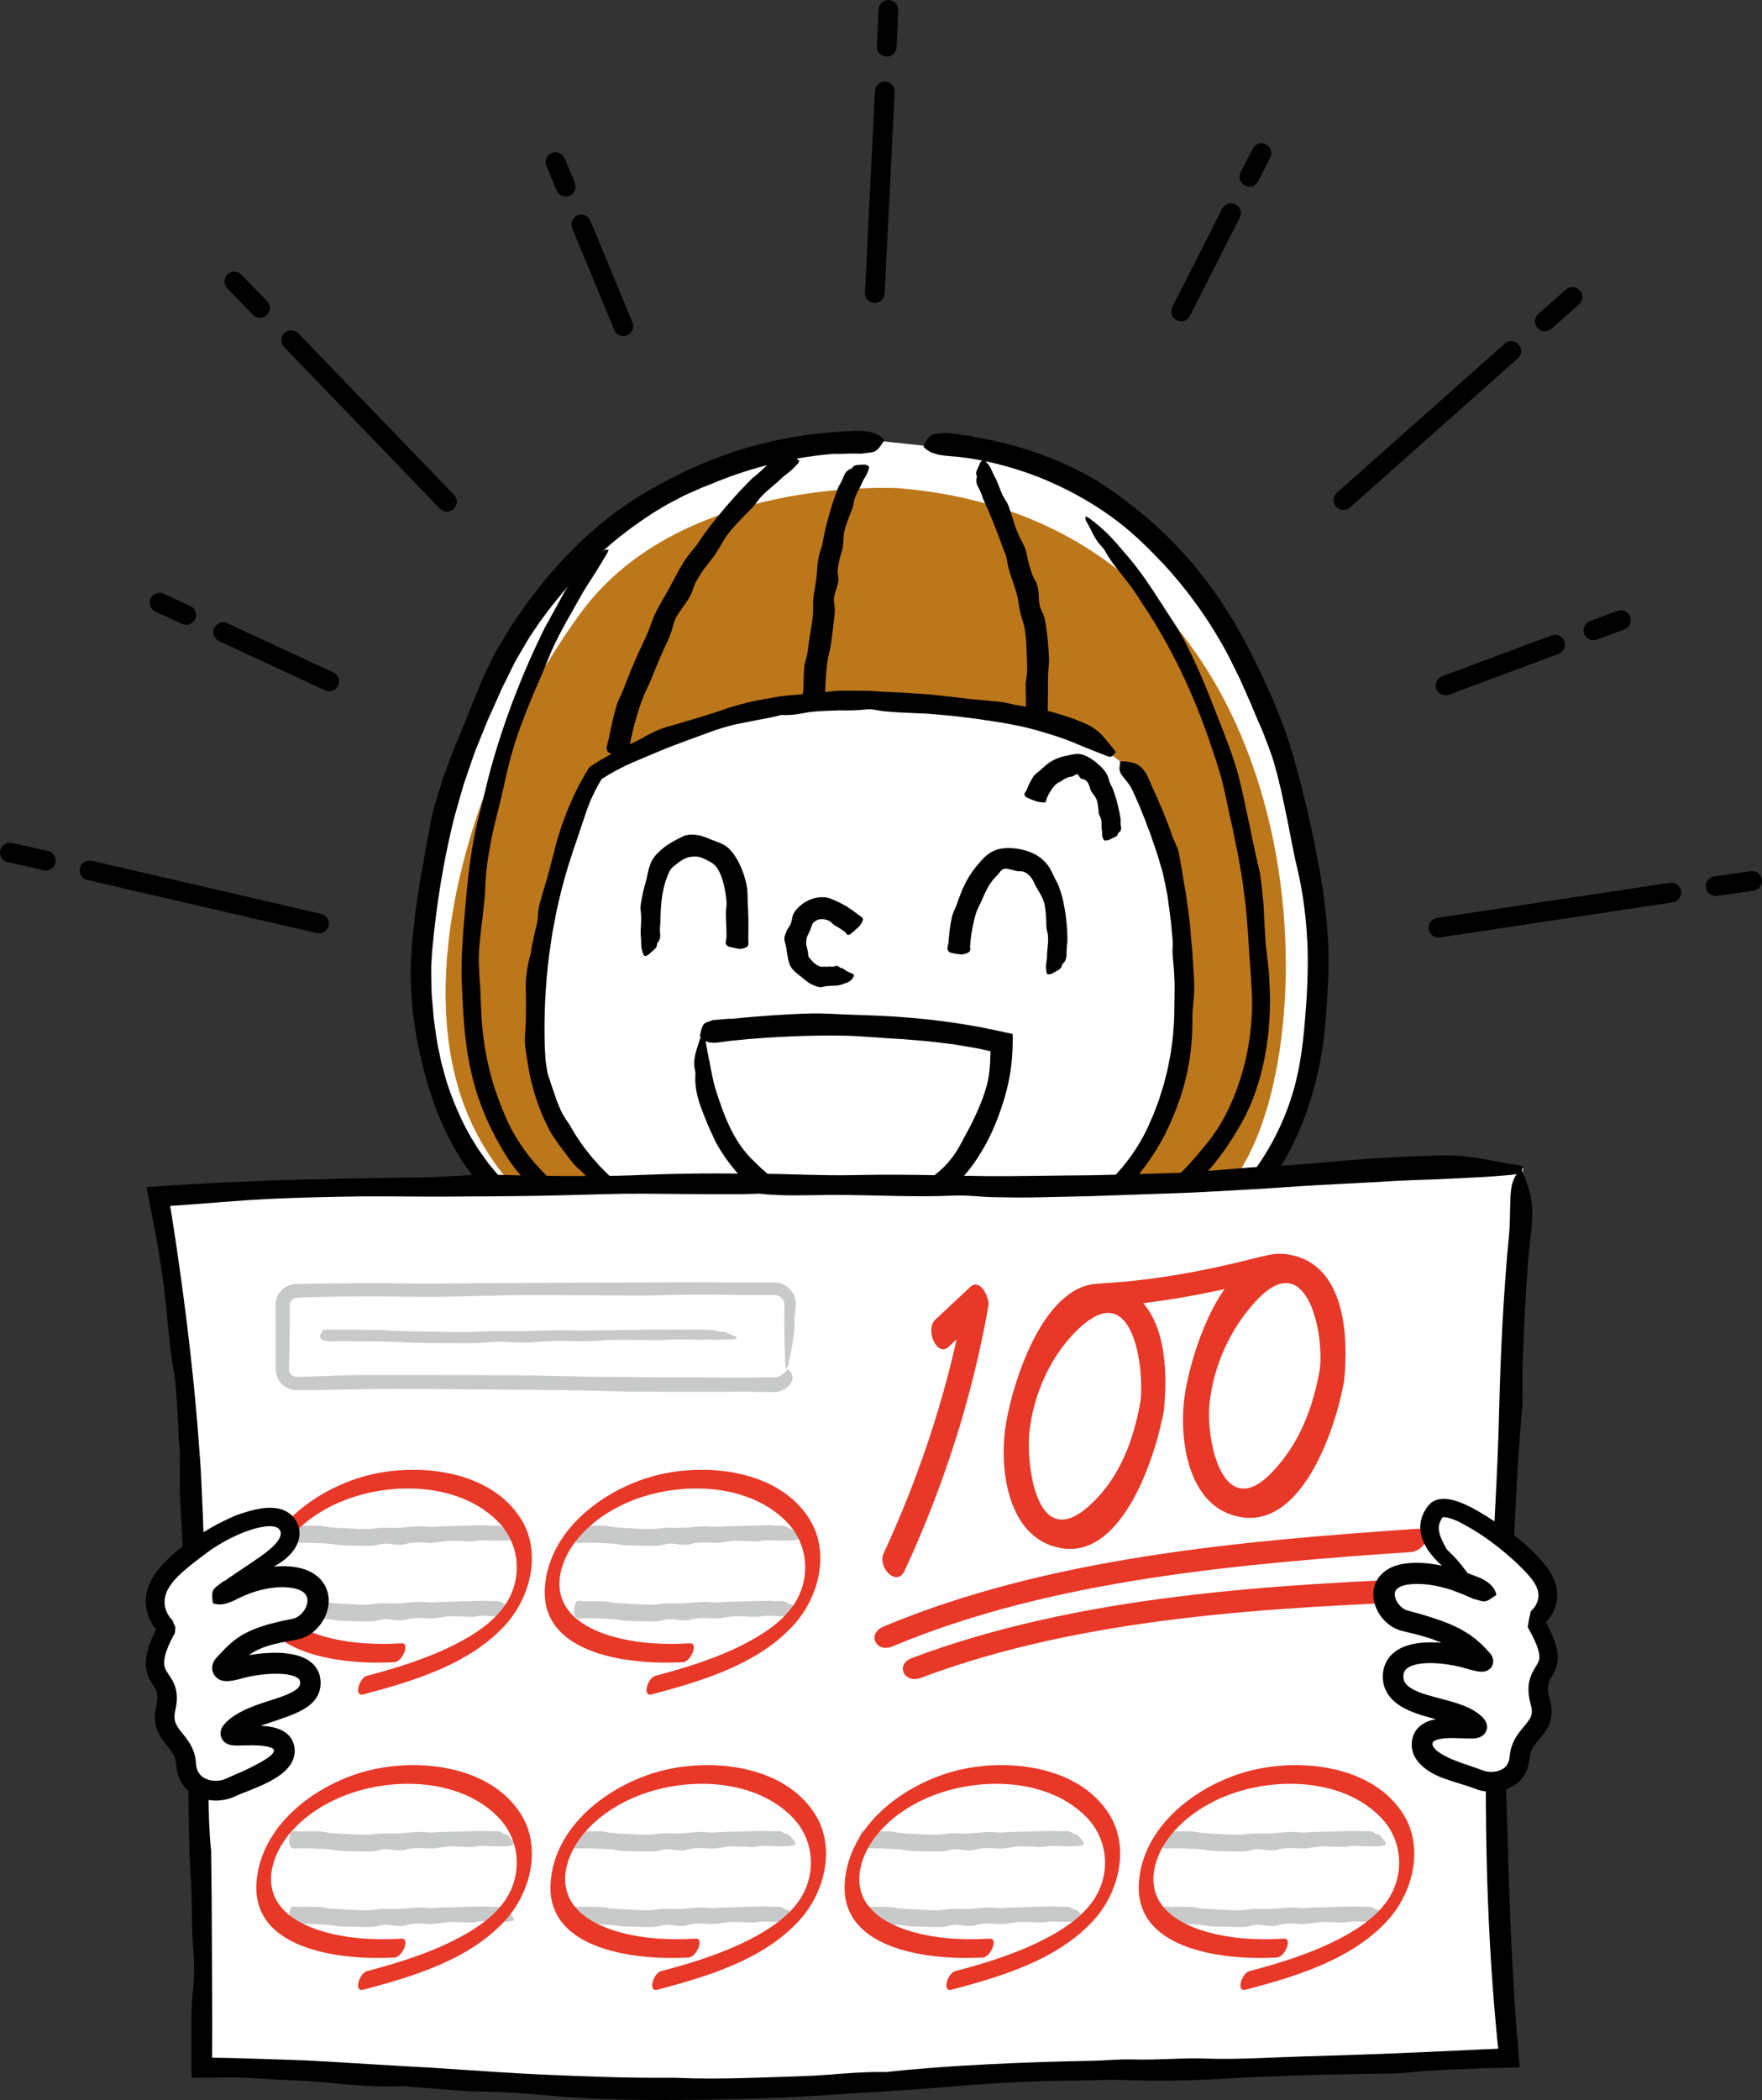 <?xml version="1.0" encoding="UTF-8"?>
<svg id="_レイヤー_2" data-name="レイヤー 2" xmlns="http://www.w3.org/2000/svg" viewBox="0 0 898.38 1070.51">
  <rect x="0" y="0" width="898.38" height="1070.51" fill="#333333" stroke="none"/>
  <defs>
    <style>
      .cls-1 {
        fill: #e73828;
      }

      .cls-1, .cls-2, .cls-3, .cls-4, .cls-5 {
        stroke-width: 0px;
      }

      .cls-2 {
        fill: #bc771a;
      }

      .cls-6 {
        stroke: #000;
        stroke-miterlimit: 10;
        stroke-width: 1.83px;
      }

      .cls-6, .cls-3 {
        fill: #000;
      }

      .cls-4 {
        fill: #c8c9c9;
      }

      .cls-5 {
        fill: #fff;
      }
    </style>
  </defs>
  <g id="paint">
    <path class="cls-5" d="M524.49,646.56c121.5,9.55,178.3-95.74,129.61-261.14-48.69-165.41-183.31-158.25-183.31-158.25l-20.05-2.15s-157.53-22.3-219.11,171.03c-61.58,193.33,54.42,257.67,121.73,249.08l19.6-1.56s23.68,8.27,64.66,9.4c40.98,1.13,72.94-10.9,72.94-10.9,0,0,10.21,4.85,13.94,4.49Z"/>
    <path class="cls-2" d="M458.3,248.86s-110.06-6.66-161.62,62.8c-51.56,69.46-92.59,188.29-54.74,264.01,27.92,55.85,83.06,70.17,98.81,70.89,15.75.71,33.66-1.43,33.66-1.43,0,0-112.42-30.08-102.39-133.9,10.02-103.83,30.07-118.15,30.07-118.15,0,0,52.98-40.82,141.06-37.24,88.07,3.58,120.3,24.35,131.76,35.8,11.45,11.46,37.23,72.32,30.07,145.36-7.16,73.04-98.82,106.69-98.82,106.69,0,0,89.84,23.8,130.32-54.42,42.24-81.63,27.32-323.23-178.19-340.41Z"/>
  </g>
  <g id="line">
    <path class="cls-3" d="M571.13,388.09c1.06-.05,2.19.05,3.28.16,1.08.13,2.19.3,3.29.56,1.56.43,3.07,1.25,4.27,2.45.6.59,1.16,1.26,1.68,1.99.53.72,1,1.51,1.38,2.37.56,1.18,1.09,2.38,1.62,3.56.55,1.18.96,2.4,1.52,3.56.89,1.91,1.83,3.8,2.6,5.75.8,1.94,1.69,3.83,2.47,5.77,1.45,3.91,3.12,7.74,4.37,11.7.48,1.4,1.16,2.73,1.74,4.11.71,1.55,1.45,3.14,1.72,4.77.27,1.72.57,3.42.89,5.12l.49,2.54c.15.85.26,1.71.4,2.56.53,3.41,1.12,6.8,1.75,10.18.85,6.82,2.1,13.6,2.47,20.45.19,2.43.41,4.85.66,7.28.15,1.21.21,2.43.28,3.64l.22,3.64.45,7.29.2,3.65c.02,1.22,0,2.43,0,3.65-.06,5.04-1.12,10.09-.91,15.05.1,9.54-.93,19.11-3.04,28.47-2.14,9.36-5.48,18.41-9.58,27.08-.64,1.31-1.21,2.66-1.92,3.94l-2.15,3.82c-1.37,2.58-3.07,4.96-4.66,7.41-.39.58-.76,1.17-1.17,1.73l-1.26,1.67c-.84,1.11-1.67,2.23-2.48,3.35-.78,1.15-1.71,2.19-2.53,3.32-.84,1.12-1.66,2.26-2.45,3.44-1.35,1.81-3,3.45-4.7,5.05-1.72,1.57-3.63,2.96-5.36,4.49-7.76,6.45-16,12.01-24.37,17.62-6.56,4.37-13.97,7.69-21.42,10.15-1.65.5-3.17,1.18-4.68,1.86-1.5.7-3.04,1.3-4.63,1.82-9.16,2.9-18.54,5.07-27.81,7.34-10.97,2.72-22.25,3.61-33.44,4.58-7.87.67-15.78.41-23.64.02-9.55-.47-19.09-1.3-28.54-2.93-1.73-.28-3.44-.67-5.13-1.15-1.69-.47-3.39-.94-5.06-1.44-2.33-.76-4.65-1.44-6.99-2.07-2.33-.69-4.69-1.28-7.11-1.81-2.54-.62-5.07-1.47-7.54-2.48-2.46-1.06-4.92-2.11-7.35-3.2-.77-.35-1.46-1.05-2.21-1.2-2.14-.42-4.18-1.07-6.11-1.96-1.93-.88-3.84-1.8-5.63-2.94-1.81-1.11-3.59-2.25-5.36-3.4-1.75-1.19-3.51-2.35-5.34-3.4-2.49-1.49-4.85-3.25-7.22-4.92-1.16-.88-2.32-1.74-3.51-2.55-1.19-.81-2.4-1.56-3.6-2.32-1.01-.61-2-1.24-2.97-1.89-.98-.65-1.95-1.29-2.86-2.03-1.83-1.45-3.69-2.85-5.47-4.38-2.57-2.23-5.02-4.49-6.85-7.51-1.81-2.66-4.23-5.52-6.8-7.59-1.35-1.11-2.43-2.43-3.51-3.74l-1.59-1.98c-.52-.67-.98-1.38-1.5-2.06-1.06-1.46-2.2-2.88-3.29-4.33-1.03-1.5-2.06-3-3.1-4.51-.35-.55-.74-1.07-1.07-1.64-.32-.57-.64-1.14-.94-1.72-5.53-10.61-9.19-22.2-10.99-34.03-.55-4.46-1.75-9.07-1.39-13.37.26-4.16.57-8.25.48-12.42.03-2.61.12-5.25.03-7.85-.06-1.84-.11-3.68-.12-5.51-.03-1.83.18-3.65.35-5.47.4-3.62.98-7.22,2.12-10.7.41-1.13.33-2.51.58-3.76l1.18-5.53.59-2.76c.19-.92.46-1.83.69-2.74.3-1.21.59-2.48.62-3.7.11-2.64.43-5.23,1.08-7.75.65-2.52,1.44-5,2.2-7.53.23-.8.46-1.6.69-2.41l.73-2.41c.48-1.61.93-3.23,1.35-4.86.79-3.28,1.7-6.52,2.51-9.78l.79-3.14c.27-1.05.61-2.07.92-3.11.64-2.07,1.28-4.13,1.95-6.19l2.27-6.09c.74-2.04,1.66-4.01,2.5-6.01,1.73-3.98,3.69-7.87,5.78-11.71l1.64-2.85.9-1.47.58-.93.3-.46.15-.23.23-.16.91-.63.85-.57c.46-.3.92-.62,1.39-.9l2.8-1.72c5.88-3.49,11.99-6.51,18.09-9.5,3.02-1.41,5.83-3.31,8.89-4.68,2.11-.98,4.27-1.78,6.48-2.45,2.22-.63,4.44-1.19,6.61-1.88l2.92-.93,2.95-.84c1.97-.57,3.93-1.16,5.88-1.79,1.94-.67,3.94-1.18,5.9-1.81,1.97-.62,3.93-1.28,5.88-2l1.63-.59,1.66-.49c1.11-.31,2.23-.63,3.34-.94,2.24-.61,4.5-1.18,6.77-1.72,4.56-.94,9.18-1.66,13.77-2.5,3.58-.5,7.22-.72,10.83-1.05l2.7-.25,1.35-.14,1.35-.08c1.8-.12,3.59-.28,5.36-.51,1.72-.22,3.44-.42,5.16-.58,1.72-.16,3.44-.35,5.17-.33,3.45-.04,6.91-.01,10.36.04,1.72.05,3.46,0,5.16.15l5.14.32c3.42.21,6.85.34,10.28.48l8.3.55c2.77.21,5.54.35,8.3.7,5.52.62,11.06,1.12,16.57,1.89,2.8.37,5.63.51,8.45.79,2.82.28,5.65.52,8.48.83,1.05.12,2.12.28,3.15.55,3.11.79,6.24,1.33,9.38,1.83,3.12.6,6.27,1.12,9.41,1.75,7,1.62,13.96,3.82,20.65,6.72,3.95,1.66,7.45,4.26,10.06,7.42,1.99,2.46,4.11,4.79,5.88,7.29-1.22,1.44-1.8,2.16-2.54,2.34-.37.09-.76.04-1.25-.11-.52-.14-1.15-.39-1.97-.72-6.24-2.36-12.42-4.97-18.69-7.53-2.04-.79-4.12-1.47-6.2-2.17-2.08-.69-4.21-1.24-6.29-1.93-10.55-3.32-21.58-5.06-32.54-6.62-.2-.04-.41-.08-.61-.11l-12.87-1.6-12.93-1.14c-4.52-.22-9.03-.32-13.53-.6-2.89-.12-5.78-.34-8.67-.63-1.53-.15-3.08-.46-4.61-.71-1.53-.25-3.06-.45-4.52-.24-4.62.55-9.21.57-13.82.48-4.59.19-9.2.28-13.77.71-2.66.29-5.29.91-7.94,1.27-1.32.19-2.65.33-3.99.4-1.34.08-2.69,0-4.04-.03-2.82.8-5.66,1.43-8.52,1.95-1.43.29-2.88.45-4.29.78l-4.28.87-4.28.85c-1.43.29-2.86.55-4.26.95-2.81.75-5.59,1.56-8.33,2.5-9.79,3.65-19.56,6.99-29.11,11.01-7.05,3.04-14.29,5.76-21.03,9.44-1.53.84-3.07,1.68-4.54,2.59-.75.45-1.49.9-2.18,1.36l-.23.15-.07.04-.13.08c-.09.04-.14.12-.19.2l-.09.13-.31.5c-.22.35-.44.72-.65,1.1l-1.27,2.26c-.8,1.56-1.61,3.1-2.34,4.69-2.76,5.8-4.46,12.07-6.6,18.12-.95,2.9-1.92,5.79-2.95,8.67-.91,2.92-1.86,5.83-2.82,8.74-1.09,3.72-2.16,7.45-3.18,11.2-.88,3.78-1.84,7.55-2.67,11.35l-2.2,11.47-1.7,11.57c-1.92,15.37-2.67,30.99-2.2,46.52.1,1.45.18,2.91.25,4.37.04.73.06,1.47.12,2.2l.29,2.17c.2,1.45.43,2.89.7,4.31.27,1.42.78,2.78,1.25,4.12.35.96.67,1.92.96,2.89.28.97.69,1.91,1,2.87l.96,2.88.47,1.45.57,1.41c.79,1.86,1.51,3.75,2.46,5.53,1,1.75,2.08,3.45,3.29,5.04.35.45.6,1.01.9,1.53l2.11,3.61.53.9.59.86,1.18,1.73c.8,1.14,1.53,2.33,2.39,3.43l2.59,3.3c.43.55.85,1.11,1.3,1.64l1.4,1.57,2.79,3.15c.97,1.01,1.98,1.99,2.97,2.99,1,.99,1.96,2.02,3.03,2.94,8.29,7.63,17.53,14.33,27.34,20.18,9.86,5.87,20.16,11.38,31.15,15.38,6.4,2.23,12.83,4.49,19.47,5.94,9.37,2.07,18.89,3.25,28.39,3.93.61.03,1.22.08,1.83.2,9.42,1.65,18.94,1.45,28.41,1.36,6.16-.06,12.19-1.72,18.4-1.27,7.48-1.68,14.96-3.02,22.41-4.61,7.43-1.61,14.87-3.43,21.94-6.25,1.42-.51,2.74-1.29,4.09-1.97,1.33-.71,2.7-1.31,4.07-1.85,2.62-.97,5.18-2.15,7.62-3.49,1.23-.65,2.47-1.29,3.72-1.87,1.22-.64,2.46-1.22,3.75-1.72,6.8-2.71,12.69-7.1,18.45-11.38,6.83-5,13.14-10.74,18.63-17.17,5.48-6.43,10.16-13.54,13.7-21.15.69-1.52,1.32-3.07,1.99-4.59l1.01-2.29c.32-.77.58-1.56.88-2.34l1.76-4.67c.53-1.58.99-3.18,1.5-4.77,1.11-3.15,1.76-6.43,2.64-9.66.23-.8.39-1.63.54-2.45l.48-2.47c.3-1.65.69-3.28.93-4.94l.67-5,.34-2.5c.11-.83.14-1.68.21-2.52.22-3.38.58-6.7.56-10.2l.14-10.39c0-1.73.06-3.47,0-5.19l-.25-5.18c-.17-3.28-.66-6.53-.79-9.79-.12-2.21.25-4.45.04-6.65l-.48-5.04-.22-2.52c-.06-.84-.14-1.68-.27-2.51l-1.32-10.01c-.12-.83-.21-1.67-.35-2.5l-.48-2.47-.99-4.94c-.36-1.64-.65-3.3-1.1-4.92-.46-1.61-.93-3.22-1.43-4.82-.48-1.59-.96-3.19-1.44-4.79-.55-1.57-1.1-3.14-1.65-4.71l-1.6-4.73c-.61-1.54-1.2-3.09-1.77-4.64-1.07-3.16-2.46-6.12-3.63-9.22-.62-1.53-1.34-2.99-1.98-4.51-.34-.75-.63-1.53-.99-2.26l-1.07-2.2c-.91-2.05-2.44-3.77-3.8-5.51-1.37-1.53-2.09-2.64-2.38-3.82-.28-1.24-.06-2.64.34-4.96Z"/>
    <path class="cls-3" d="M426.38,231.28c-9.93.68-19.82,2.22-29.54,4.43-9.71,2.25-19.3,5.09-28.57,8.76l-1.73.64-1.7.7-3.42,1.38-3.44,1.35-3.37,1.5-3.38,1.49c-1.12.51-2.27.97-3.35,1.56-2.19,1.12-4.39,2.26-6.57,3.42-9.94,5.58-19.33,12.17-28.18,19.42-16.61,14.01-31.25,30.52-43.17,48.9-1.72,2.85-3.41,5.72-5.07,8.6-.83,1.44-1.67,2.88-2.47,4.34l-2.22,4.48-4.42,8.95-4.04,9.13-1.95,4.28c-.32.72-.67,1.42-.97,2.14l-.88,2.19-3.55,8.74-1.79,4.37c-.58,1.46-1.06,2.97-1.59,4.45l-3.09,8.93-1.41,4.15c-.43,1.4-.82,2.81-1.23,4.21l-2.41,8.44c-1.71,5.6-2.86,11.33-4.19,17.01-3.89,18.13-6.59,36.36-8.25,54.7-.24,3.03-.42,6.08-.57,9.13-.05,3.05.06,6.09.12,9.14l.12,4.57.4,4.54.38,4.54c.14,1.51.19,3.03.44,4.53.76,5.25,1.32,10.54,2.54,15.68l.8,3.88c.14.64.24,1.3.42,1.94l.53,1.9,2.1,7.62c3.23,10.01,7.37,19.68,12.61,28.69l3.68,5.95c1.33,1.91,2.72,3.77,4.07,5.67,1.3,1.94,2.89,3.63,4.36,5.43l2.24,2.67c.78.86,1.61,1.67,2.41,2.51,6.38,6.73,13.52,12.74,21.35,17.71l1.12.78,1.15.74c.76.5,1.53,1.01,2.31,1.48,2.81,1.8,5.82,3.27,8.78,4.82.73.4,1.49.75,2.26,1.07l2.3.99c1.54.63,3.05,1.37,4.65,1.85,8.06,2.94,16.12,5.13,24.06,8.01.55.2,1.15.36,1.76.5.62.1,1.25.16,1.86.21,2.06.16,3.98.61,5.84.98,1.86.37,3.65.86,5.43,1.41,3.55.89,7.08,2.09,10.85,2.56,1.16.18,1.87,1.14,2.82,1.73-1.26.33-2.5.79-3.81.97l-2.3.32c-.77.11-1.54.13-2.31.2l-4.64.33c-1.55.05-3.09.02-4.65.02-1.55,0-3.1-.02-4.64-.19-7.95-.52-15.73-2.4-23.37-4.43-10.41-2.8-20.33-7.26-29.55-12.79-9.24-5.54-17.78-12.13-25.82-19.37-9.4-8.51-16.74-19.28-22.75-30.44-6.59-12.26-11.05-25.5-14.35-38.9-3.5-14.02-5.61-28.4-5.97-42.85-.39-11.57,1.02-23.07,2.29-34.49l.15-1.4.21-1.39.43-2.79.84-5.57.82-5.57,1.02-5.53c.68-3.69,1.32-7.38,1.91-11.09.73-3.67,1.45-7.35,2.09-11.06.37-2.13.8-4.26,1.27-6.4.53-2.11,1.15-4.21,1.77-6.32,1.26-4.2,2.56-8.4,3.9-12.56,1.81-5.05,3.74-10.05,5.65-15.04l.71-1.87.8-1.84,1.59-3.69c1.05-2.46,2.06-4.94,3.04-7.43l1.38-3.61,1.5-3.56,2.91-7.18c1.81-4.85,4.09-9.51,6.4-14.17l1.78-3.52.9-1.76c.32-.58.66-1.14,1-1.71l4.07-6.8,2.06-3.39c.35-.56.68-1.13,1.04-1.69l1.13-1.63,4.52-6.53,2.24-3.24c.74-1.09,1.6-2.09,2.39-3.14l4.86-6.23c.83-1.02,1.58-2.11,2.47-3.08l2.61-2.97,5.22-5.94c1.78-1.94,3.69-3.77,5.53-5.66l2.79-2.81,1.4-1.4,1.47-1.32c3.96-3.5,7.79-7.13,12.03-10.31l3.49-2.72,1.75-1.35c.59-.44,1.22-.84,1.82-1.25l7.34-4.92c2.49-1.57,5.06-3.01,7.58-4.52,2.5-1.55,5.13-2.87,7.72-4.27,12.35-6.64,25.32-12.12,38.7-16.23.76-.24,1.51-.49,2.27-.71l2.29-.62,4.58-1.25c3.06-.82,6.16-1.45,9.24-2.19,3.11-.59,6.21-1.24,9.33-1.74,3.13-.48,6.25-1,9.4-1.33,7.04-.85,14.12-1.38,21.24-1.62,5.81-.21,10.78.79,13.73,3.99.31.32.83.82.65,1.05-1.39,1.76-2.25,3.84-4.32,5.22-.68.47-1.83.68-3.11.84-1.29.19-2.7.27-3.9.52-.23.05-.5.01-.74,0-4.08-.1-8.19.02-12.29.21,0-.04-.01-.08-.02-.13Z"/>
    <path class="cls-3" d="M495.73,222.62c5.13.76,10.18,1.85,15.22,3.02,2.5.66,5.01,1.28,7.49,2,2.47.77,4.96,1.46,7.4,2.3,9.8,3.28,19.35,7.35,28.44,12.27,8.96,4.88,17.12,11,25.05,17.27,9.17,7.24,17.65,15.32,25.38,24.01,3.77,4.04,7.09,8.46,10.53,12.77,1.67,2.2,3.2,4.49,4.8,6.72l2.38,3.37c.79,1.13,1.48,2.32,2.22,3.48l4.38,6.98c1.42,2.35,2.69,4.79,4.05,7.17l2.01,3.59c.33.6.68,1.19.99,1.8l.91,1.84,3.65,7.37c1.56,2.95,2.83,6.02,4.25,9.03l2.1,4.53,1.06,2.26c.34.76.64,1.53.96,2.3,2.51,6.16,5.2,12.27,7.18,18.63.99,2.98,1.98,5.96,2.9,8.96l2.48,9.04c1.72,6.01,3.06,12.12,4.59,18.18.74,2.8,1.31,5.65,1.93,8.48l1.86,8.5c.59,2.84,1.08,5.71,1.64,8.56l.82,4.28c.29,1.42.55,2.85.76,4.29,3.14,18.19,4.96,36.76,3.94,55.4-.21,3.08-.32,6.16-.47,9.25-.26,3.09-.48,6.18-.69,9.27l-.16,2.32-.27,2.32-.54,4.64-.55,4.64-.82,4.61-.74,4.04c-.24,1.35-.48,2.69-.83,4.02l-1.94,8c-.29,1.34-.76,2.64-1.15,3.96l-1.21,3.95c-.42,1.31-.78,2.64-1.25,3.94l-1.47,3.87c-1.83,5.21-4.23,10.22-6.61,15.23l-4,7.32c-.32.62-.69,1.21-1.08,1.79l-1.13,1.76-2.27,3.52c-1.29,2.14-2.9,4.07-4.39,6.08l-2.27,2.99c-.74,1.01-1.64,1.9-2.45,2.85l-2.5,2.81-1.25,1.4-.63.7-.68.65-5.45,5.21c-7.54,6.67-15.9,12.4-24.81,17.08-1.78.85-3.65,1.53-5.45,2.34-6.58,2.97-13.46,5.1-20.32,7.1l-1.65.5-1.67.37c-1.12.24-2.23.47-3.34.71-1.12.22-2.23.43-3.34.65l-1.67.29-1.68.16c-4.48.38-8.92.68-13.31.02-1.21-.14-2.56-.06-3.83.05-1.07.07-2.11.16-3.13.08-1.02-.07-2.01-.17-2.99-.31-1.95-.28-3.8-.68-5.61-1.15-1.81-.42-3.55-1.1-5.29-1.71-1.74-.62-3.46-1.24-5.22-1.78-1.09-.34-1.58-1.39-2.34-2.11,1.23-.15,2.45-.43,3.68-.43h4.31c1.44-.03,2.87.05,4.3-.07,2.86-.16,5.72-.29,8.58-.36,3.66-.23,7.32-.46,10.98-.68l5.45-.7,2.72-.38c.91-.13,1.81-.25,2.7-.48,2.42-.56,4.84-1.09,7.27-1.6,1.22-.22,2.4-.63,3.59-.95l3.58-1.01c1.18-.36,2.41-.61,3.56-1.04l3.49-1.25,3.5-1.25.88-.31.85-.38,1.69-.76,3.38-1.53c1.12-.52,2.28-.98,3.34-1.63l6.46-3.66c2.05-1.38,4.07-2.82,6.08-4.26.49-.37,1.02-.7,1.48-1.11l1.4-1.22,2.78-2.45c8.47-7.78,16.53-16.28,22.85-26.1,6.91-10.69,12.37-22.44,15.92-34.78,3.71-12.93,5.21-26.35,6.18-39.73.91-10.69,1.3-21.5,1.08-32.3-.49-14.13-2.13-28.26-5.44-42.03-1.03-3.95-1.74-7.99-2.55-12.05-.85-4.05-1.6-8.13-2.39-12.17-1.08-4.93-2.12-9.87-3.14-14.82-1.13-4.92-2.39-9.82-3.78-14.68-1.42-4.64-3.23-9.13-4.94-13.64-.82-2.27-1.86-4.45-2.82-6.66-.97-2.21-1.91-4.42-2.81-6.65-.87-2.28-1.92-4.48-2.91-6.7l-2.95-6.68-.73-1.68c-.26-.55-.54-1.09-.81-1.64l-1.62-3.27-3.23-6.54c-8.98-17.11-20.17-32.94-33.16-47.07-7.36-7.78-14.98-15.37-23.54-21.93-10.22-7.78-21.41-14.3-33.16-19.58-10.63-4.81-21.81-8.39-33.19-10.91-6.38-1.37-12.87-2.39-19.34-2.83-5.31-.35-9.61-1.22-12.63-4.04-.32-.29-.85-.69-.73-.95,1.04-1.94,1.76-4.1,3.9-5.59,1.4-.98,4.89-.97,7.44-1.24.24-.03.53.03.78.05,4.3.41,8.56.97,12.78,1.71,0,.04,0,.08-.01.13Z"/>
    <path class="cls-3" d="M409.59,352.22c.15-4.11.12-8.22.48-12.32.21-2.02,1.05-4,1.42-6,.44-2.31.68-4.63.98-6.95.63-4.4,1.53-8.76,1.98-13.17.27-2.67-.01-5.43.18-8.14.1-1.27.3-2.53.51-3.79l.64-3.78c.36-2.34.65-4.7.8-7.08.06-.95.11-1.9.2-2.84.11-.94.24-1.88.4-2.81.32-1.87.76-3.71,1.43-5.5.42-1.19.7-2.41.93-3.66.22-1.24.4-2.5.67-3.74l.72-3.24.86-3.23c.6-2.15,1.09-4.31,1.81-6.44.6-1.91,1.18-3.83,1.83-5.73.69-1.9,1.37-3.8,2.1-5.69.14-.37.47-.67.65-1.03.64-1.32,1.34-2.6,1.86-3.98.7-1.76,1.62-3.42,4.02-4.2.32-.11.47-.35.59-.59.82-1.63,4.14-1.33,6.44-1.47.36-.02,1.25.5,1.87.8.05.29.22.63.14.87-.37,1.04-.65,2.2-1.15,3.19-.62,1.31-1.61,2.42-2.13,3.82-1.49,3.68-4.11,6.98-4.6,11.14-.3,2.4-1.49,4.52-2.32,6.75-.86,2.46-1.83,4.91-2.41,7.47-.55,2.69-.35,5.58-.83,8.26-.09.54-.22,1.07-.37,1.59-.13.53-.28,1.06-.44,1.58-.31,1.05-.65,2.1-.89,3.17-.31,1.4-.61,2.8-.77,4.23-.16,1.43-.09,2.9.2,4.4.34,1.73-.21,3.34-.6,4.96-.51,1.97-1.44,3.9-1.61,5.94-.17,1.96.52,4.04.49,6.01,0,1-.12,1.99-.22,2.98-.1.99-.23,1.98-.35,2.97l-.7,5.9c-.24,1.97-.55,3.93-.77,5.9-.28,2.2-1.06,4.37-1.43,6.57-.22,1.32-.4,2.64-.57,3.96-.18,1.32-.31,2.65-.4,3.97-.19,2.4-.33,4.81-.44,7.22-.05,1.35-.09,2.7.04,4.05.11,1.1-.66,2.01-3.58,2.58-.3.06-.73.16-.98.13-1.89-.26-4.04-.44-5.54-.88-.99-.29-1.07-.97-1.54-1.48-.04-.05,0-.1,0-.15l.28-2.54s.08,0,.13,0Z"/>
    <path class="cls-3" d="M310.23,377.43c1.14-5.95,2.37-11.91,4.14-17.72.79-2.89,2.42-5.51,3.48-8.29l.92-2.41.96-2.39,1.87-4.79c1.22-3.02,2.6-5.97,3.88-8.96,1.42-2.93,2.73-5.9,4.1-8.83.84-1.78,1.51-3.64,2.17-5.52.67-1.87,1.4-3.71,2.22-5.52.39-.85.81-1.68,1.23-2.52l1.38-2.44c.94-1.61,1.85-3.24,2.76-4.87,1.72-3,3.32-6.08,4.98-9.12.64-1.22,1.28-2.44,1.95-3.65.69-1.19,1.4-2.38,2.13-3.54,1.44-2.35,3.1-4.56,4.91-6.65,1.18-1.39,2.28-2.85,3.3-4.38l1.52-2.3c.52-.75,1.05-1.5,1.6-2.23,3.83-5.16,7.89-10.15,12.13-14.99,3.78-4.34,7.71-8.56,11.82-12.62.4-.41.94-.67,1.36-1.04,1.53-1.4,3.16-2.69,4.62-4.18,1.87-1.9,3.97-3.53,7.01-3.86.42-.05.73-.29,1.02-.54,1.92-1.68,5.33-.57,8.11-.35.43.04,1.17.76,1.74,1.19-.14.36-.23.85-.47,1.1-1.17,1.22-2.28,2.54-3.55,3.66-1.63,1.43-3.49,2.6-5.04,4.13-4.22,4.14-9.34,7.39-12.77,12.37-2,2.89-4.76,5.1-7.13,7.68-1.31,1.39-2.62,2.79-3.91,4.2-1.31,1.4-2.53,2.87-3.67,4.41-1.21,1.6-2.23,3.34-3.25,5.07-1.04,1.72-2.02,3.47-3.12,5.14-1.8,2.62-3.94,5.01-5.81,7.59-1.18,1.72-2.33,3.46-3.37,5.26-1.03,1.81-1.87,3.74-2.5,5.79-.75,2.33-2.15,4.33-3.49,6.35-1.62,2.47-3.56,4.77-4.91,7.4-1.22,2.58-1.65,5.54-2.68,8.17-.96,2.72-2.33,5.25-3.49,7.87-2.34,5.2-4.5,10.48-6.62,15.78-1.16,2.97-2.84,5.77-3.94,8.78-.67,1.79-1.36,3.58-1.93,5.41l-1.65,5.5c-.52,1.66-.94,3.34-1.34,5.03l-1.19,5.07c-.41,1.9-.7,3.83-.89,5.76-.14,1.59-1.1,2.76-4.12,3.19-.31.05-.76.14-1,.06-1.82-.63-3.9-1.17-5.29-2.01-.92-.55-.84-1.56-1.19-2.37-.03-.08.02-.15.03-.23l.86-3.67s.08.01.13.02Z"/>
    <path class="cls-3" d="M523.08,362.41c-.03-4.36,0-8.71-.15-13.07-.03-2.15.57-4.32.7-6.49.06-1.25.15-2.5.08-3.75l-.17-3.74-.27-7.12c-.03-1.19-.15-2.37-.28-3.55-.13-1.18-.27-2.36-.44-3.53-.21-1.43-.59-2.83-1-4.22l-.61-2.09c-.21-.69-.43-1.39-.6-2.08-.65-2.64-.92-5.35-1.49-8.01-.24-1.23-.58-2.45-.94-3.66-.36-1.21-.74-2.41-1.16-3.6-.68-1.89-1.28-3.79-1.89-5.69-.61-1.9-1.1-3.82-1.36-5.82-.19-1.32-.54-2.6-1.03-3.83-.49-1.24-1.03-2.46-1.47-3.7-1.48-4.4-3.22-8.7-4.9-13.01l-2.42-5.71c-.82-1.9-1.7-3.76-2.54-5.64-.18-.36-.17-.81-.32-1.19-.58-1.36-1.07-2.76-1.79-4.05-.93-1.66-1.66-3.34-.94-5.74.09-.33-.03-.58-.17-.82-.91-1.56,1.08-4.19,1.87-6.49.12-.35.94-.99,1.42-1.51.33.14.77.23.97.45.91,1.03,1.85,2.05,2.53,3.19.89,1.47,1.35,3.15,2.22,4.62,1.18,2,1.92,4.2,2.79,6.34.8,2.17,1.67,4.29,3.06,6.22,1.55,2.28,2.08,5.02,3.03,7.56.95,2.82,1.69,5.7,2.86,8.44,1.14,2.89,2.89,5.59,4.05,8.51.85,2.35,1.1,4.88,1.74,7.28.91,3.14,1.61,6.3,3.46,9.23,1.04,1.69,1.26,3.63,1.54,5.51.32,2.32.1,4.73.63,6.99.5,2.18,1.93,4.2,2.45,6.4.59,2.22.82,4.5,1.12,6.76l.44,3.38c.13,1.13.2,2.26.3,3.39.18,2.26.34,4.53.44,6.8.06,1.27,0,2.54-.09,3.81-.14,1.28-.29,2.55-.34,3.82-.12,3.03-.07,6.04-.05,9.05,0,2.72-.15,5.45-.15,8.17,0,1.52,0,3.05.17,4.58.14,1.25-.6,2.28-3.49,2.89-.3.06-.72.17-.97.14-1.9-.3-4.05-.52-5.56-.99-1-.31-1.1-1.04-1.58-1.57-.05-.05-.01-.11,0-.16l.2-2.7s.08,0,.13,0Z"/>
    <path class="cls-3" d="M580.58,614.62c11.01-6.68,20.86-15.26,29.18-25.05,4.1-4.82,8.23-9.69,11.61-15.12,3.89-6.26,7.01-13.01,9.51-19.99,4.78-13.24,7.31-27.38,7.49-41.62l.03-3.24c0-1.08-.08-2.19-.13-3.28l-.38-6.58-.4-6.57-.52-6.56-.38-6.19-.16-3.1-.24-3.09c-.33-4.12-.63-8.25-1.04-12.37l-1.47-11.41c-.23-1.9-.55-3.79-.89-5.68l-1-5.65-.81-4.49-.93-4.46-1.82-8.92c-1.4-5.9-2.51-11.87-3.87-17.8-.42-1.97-.88-3.93-1.38-5.88-.51-1.95-1.13-3.87-1.71-5.8l-1.8-5.78-1.95-5.72c-4.47-13.39-9.75-26.5-15.91-39.16-5.53-11.3-11.71-22.28-18.71-32.68-.7-1.01-1.27-2.11-1.95-3.15-2.5-3.74-5.07-7.45-7.89-10.94-3.65-4.46-7.16-8.86-9.87-13.88-.38-.68-.98-1.32-1.54-1.91-3.85-3.92-5.15-8.65-7.89-12.94-.43-.67-.18-1.55-.32-2.38.83.41,1.63.72,2.34,1.24,3.22,2.44,6.31,5,9.16,7.83,3.64,3.64,6.85,7.65,10.21,11.51,9.09,10.58,16.05,22.62,23.76,34.19,1.12,1.7,2.14,3.46,3.16,5.23l1.5,2.67,1.39,2.74,2.71,5.51c.85,1.86,1.71,3.72,2.56,5.58l1.41,3.04,1.31,3.08,2.61,6.18,2.45,6.24c.83,2.07,1.68,4.14,2.45,6.23.83,2.18,1.7,4.35,2.58,6.51.9,2.16,1.66,4.36,2.5,6.55.81,2.19,1.69,4.37,2.43,6.58.74,2.22,1.46,4.44,2.16,6.68,1.16,3.56,1.97,7.22,2.83,10.86l1.26,5.47,1.14,5.49,1.57,7.17c.46,2.4.93,4.8,1.43,7.19l1.56,7.16c.5,2.39,1.04,4.78,1.63,7.16,1.45,5.47,1.8,11.26,2.41,16.93.41,3.47.46,6.96.64,10.44l.27,5.21.18,2.6.15,2.6c.42,6.68,1.71,13.31,1.98,20.02.18,3.4.31,6.79.37,10.21l-.1,5.23c-.03,1.74-.07,3.49-.23,5.23l-.38,5.19c-.12,1.73-.41,3.45-.61,5.18-.36,3.46-1.06,6.88-1.69,10.31-.31,1.71-.79,3.4-1.18,5.1l-.62,2.54c-.21.85-.49,1.68-.73,2.51-.51,1.67-1,3.35-1.54,5.01l-1.81,4.92c-2.84,7.28-6.71,14.1-10.9,20.64-5,7.8-10.75,15.13-17.31,21.64-2.92,2.99-6.06,5.75-9.25,8.45-3.23,2.64-6.56,5.16-10,7.52-3.87,2.62-7.86,5.07-11.95,7.37-3.34,1.89-6.63,2.69-9.5,1.22-.3-.15-.78-.35-.75-.58.17-1.76-.1-3.57.57-5.25.43-1.08,2.3-2.05,3.5-3.1.11-.1.28-.15.42-.22,2.38-1.13,4.71-2.4,7.02-3.71.02.03.04.06.06.09Z"/>
    <path class="cls-3" d="M293.29,621.92c-11.49-6.58-21.74-15.24-30.07-25.47-4.11-5.05-7.32-10.72-10.39-16.37-3.51-6.55-6.5-13.36-8.87-20.35l-.85-2.49c-.28-.83-.49-1.68-.74-2.52-.47-1.69-.98-3.36-1.4-5.05-.78-3.41-1.62-6.79-2.15-10.24-.68-3.42-1.06-6.87-1.52-10.32-.25-1.72-.32-3.45-.5-5.18-.13-1.73-.36-3.45-.42-5.18-.1-2.1-.23-4.2-.39-6.3-.16-2.1-.19-4.17-.31-6.26-.2-4.16-.45-8.34-.35-12.51.06-3.94.1-7.88.42-11.81l.39-5.9.19-2.95.26-2.94c.33-3.63.54-7.28.92-10.92l1.09-10.9c1.26-11.54,3.07-23.03,6.08-34.28,2.04-7.42,3.53-15.02,5.63-22.46,3.64-13.04,7.94-25.9,12.87-38.52,4.4-11.3,9.31-22.4,14.72-33.26.53-1.07,1.22-2.06,1.78-3.12,1.01-1.93,2.06-3.84,3.13-5.74l3.14-5.74c2.61-4.94,5.56-9.65,9.6-13.43.55-.52,1.01-1.23,1.43-1.9,2.83-4.53,7.23-6.58,11.11-9.32.6-.42,1.51-.2,2.25-.24-.3.69-.53,1.47-.94,2.12-1.93,3.06-3.73,6.23-5.66,9.31-2.49,3.94-5.16,7.8-7.43,11.89-3.1,5.54-6.32,11.02-9.33,16.63-3.04,5.59-5.82,11.33-8.12,17.29-1.28,3.5-2.84,6.91-4.31,10.35l-2.27,5.15c-.72,1.73-1.44,3.47-2.15,5.2-.78,1.89-1.51,3.81-2.25,5.73-.73,1.92-1.5,3.82-2.2,5.75-1.37,3.87-2.8,7.72-3.93,11.66-.61,2.06-1.2,4.12-1.75,6.19l-1.51,6.25-.75,3.12-.68,3.14c-.46,2.09-.93,4.18-1.44,6.25-.77,3.33-1.58,6.65-2.46,9.96-.84,3.32-1.59,6.66-2.31,10.01-.49,2.19-.84,4.4-1.24,6.6-.38,2.21-.77,4.41-1.08,6.62-.28,2.22-.52,4.44-.73,6.67-.2,2.23-.38,4.45-.39,6.7-.04,2.58-.28,5.16-.59,7.75-.32,2.59-.57,5.19-.87,7.77-.17,1.58-.37,3.16-.58,4.74-.2,1.58-.34,3.16-.51,4.74-.31,3.16-.68,6.33-.73,9.51-.04,3.06.1,6.13.26,9.18.06,1.53.2,3.06.32,4.58.12,1.53.22,3.05.28,4.58.06,1.55.11,3.09.14,4.64.04,1.55.16,3.05.22,4.58l.21,4.57.4,4.54c.2,3.02.72,5.99,1.11,8.98.17,1.5.53,2.96.78,4.44.3,1.47.52,2.97.87,4.42.72,2.91,1.34,5.86,2.24,8.71.44,1.43.78,2.9,1.3,4.3l1.46,4.25c2.31,6.26,4.74,12.51,8.06,18.36,3.97,6.94,8.77,13.45,14.34,19.21l1.9,1.96c.64.64,1.32,1.25,1.97,1.88,1.3,1.27,2.7,2.43,4.07,3.63,2.8,2.31,5.69,4.53,8.73,6.52,3.39,2.24,6.93,4.28,10.62,5.91,3.02,1.34,5.25,2.9,6.21,5.78.11.3.3.73.16.91-1.15,1.29-2.21,2.82-3.93,3.51-1.15.47-3.23-.33-4.88-.64-.15-.03-.31-.14-.46-.21-2.5-1.21-4.89-2.56-7.25-3.96.01-.03.03-.06.05-.1Z"/>
    <path class="cls-3" d="M370.38,478.43c.1-4.03-.11-8.08-.28-12.07-.07-1.97.39-3.99.35-5.98-.08-2.28-.4-4.52-.83-6.71-.43-2.06-.86-4.14-1.55-6.06-.66-1.94-1.48-3.8-2.6-5.37-1.36-1.95-3.45-2.99-5.18-3.84-1.64-.82-3.29-1.67-5.3-1.75-1.82-.07-3.83.12-5.42.87-1.32.51-2.38,1.3-3.45,2.02-.48.46-1.05.75-1.54,1.23-.26.22-.53.43-.81.62-.26.24-.53.48-.81.7-1.51,1.26-2.18,3.33-2.95,5.31-1.36,3.52-2.23,7.49-2.7,11.59-.42,3.68-.58,7.46-.57,11.26.02.37-.16.75-.18,1.12-.06,1.37-.19,2.75-.02,4.13.21,1.77.16,3.49-1.4,5.32-.21.25-.2.52-.17.78.22,1.69-2.62,3.28-4.25,5.03-.25.27-1.25.52-1.9.81-.25-.26-.62-.48-.71-.75-.44-1.24-.9-2.48-1.09-3.75-.22-1.63-.03-3.29-.23-4.91-.55-4.46.64-8.87-.12-13.4-.43-2.68.38-5.31.82-7.95.51-2.9,1.44-5.73,2.14-8.65.74-3.04,1.18-6.4,2.84-9.47,1.35-2.43,3.5-4.41,5.72-6.26,2.95-2.45,6.43-4.13,10.03-5.95,1.04-.55,2.17-.71,3.31-.86,1.14-.09,2.29.06,3.42.11,2.83.35,5.52,1.48,8.14,2.6.32.12.65.23.98.34l.97.39c.65.26,1.34.47,2,.75,1.27.6,2.63,1.21,3.68,2.12,1.16.87,2.03,1.93,2.92,3,.42.54.77,1.1,1.15,1.66l.55.84.48.85.94,1.7.8,1.71c.56,1.14.93,2.29,1.39,3.44.77,2.3,1.42,4.6,1.82,6.89.5,2.57.32,5.19.44,7.71.15,3,.33,5.96.36,8.91.03,2.67.03,5.32-.02,7.97-.02,1.49-.05,2.97.06,4.47.09,1.22-.72,2.24-3.66,2.69-.3.05-.74.13-.98.08-1.87-.41-4-.7-5.49-1.21-.98-.33-1.04-.98-1.5-1.49-.04-.05,0-.1,0-.15l.29-2.47s.08,0,.13,0Z"/>
    <path class="cls-3" d="M483.56,480.95c.34-4.46.78-8.92,1.75-13.34.48-2.18,1.63-4.21,2.4-6.32.88-2.43,1.73-4.89,2.74-7.31,1.95-4.59,4.49-9.05,8.02-13.13,1.07-1.24,2.15-2.54,3.41-3.77,1.26-1.22,2.72-2.37,4.4-3.16,3.19-1.52,6.87-1.79,10.16-1.52.78.04,1.51.18,2.27.27l1.14.15c.38.05.76.17,1.14.26.76.19,1.52.36,2.28.58l2.25.82c4.82,1.83,8.8,5.66,10.72,9.97,1.24,2.84,2.92,5.39,3.89,8.17,1.75,4.85,2.68,9.73,3.31,14.56.56,4.33.79,8.62.81,12.89.01.42-.17.84-.2,1.26-.09,1.53-.29,3.05-.25,4.58.05,1.96-.23,3.89-2.1,5.58-.25.23-.29.52-.31.79-.11,1.85-3.25,2.93-5.27,4.17-.31.19-1.35.16-2.04.21-.17-.26-.47-.57-.5-.83-.12-1.23-.3-2.48-.25-3.69.09-1.56.52-3.09.51-4.66-.04-4.23,1.25-8.48.08-12.69-.68-2.44-.32-4.93-.56-7.37-.24-2.67-.38-5.37-1.19-7.88-.85-2.63-2.44-4.96-3.7-7.13-.24-.45-.49-.86-.7-1.32-.21-.45-.4-.91-.63-1.33-.22-.43-.43-.87-.66-1.3-.26-.39-.52-.78-.8-1.16-1.5-1.89-3.51-3.39-5.92-3.17-1.33.11-2.39-.41-3.67-.69-1.46-.29-3.02-.98-4.4-.45-.16.05-.33.1-.48.19-.15.1-.29.21-.43.33-.27.25-.55.42-.76.74-.23.3-.44.58-.66.83-.21.28-.41.59-.64.82-.9,1.04-2.02,1.97-2.99,3.31-.26.3-.49.64-.72,1-.23.35-.48.68-.7,1.06-.43.76-.89,1.49-1.28,2.31-.84,1.58-1.57,3.32-2.32,5.06-.81,1.97-2.01,3.9-2.77,6.01-.88,2.52-1.49,5.16-2.03,7.81-.49,2.41-.85,4.85-1.1,7.3-.14,1.37-.23,2.76-.14,4.13.08,1.13-.69,2-3.61,2.56-.3.06-.73.16-.98.13-1.9-.27-4.04-.5-5.54-1.01-.99-.34-1.05-1.1-1.51-1.67-.04-.05,0-.11,0-.17.11-.93.25-1.86.38-2.78.04,0,.08,0,.13,0Z"/>
    <path class="cls-3" d="M431.18,475.38c-1.85-1.48-3.87-2.68-5.72-3.77-.91-.53-1.59-1.56-2.49-2.06-1.02-.58-2.09-.83-3.06-.93-.92-.1-1.8-.07-2.67.18-.86.26-1.75.71-2.49,1.5-.93.96-1.11,2.52-1.68,3.97-.14.33-.31.64-.49.95-.17.31-.28.63-.44.94l-.44.93-.21.47-.12.49c-.12.6-.28,1.2-.33,1.81,0,.6.02,1.2.06,1.78.37,1.86.94,3.34.97,5.13.09,1.2,1.04,2.07,1.8,2.88.16.19.31.38.47.56l.54.49c.33.36.73.61,1.1.89.18.16.37.27.56.37.19.11.38.22.56.33.18.1.37.14.55.23.17.06.36.19.51.19.27.04.56.16.7.11.04,0,.08,0,.12,0,.03,0,.06.02.23.01l.8-.02,1.6-.02c.26,0,.54.02.79-.01l.73-.11c.19-.04.39.12.59.12.35,0,.71.01,1.07.01.31-.05.62-.12.92-.25.84-.3,1.34-.42,2.78.86.18.16.29.11.37.05.28-.22.96.3,1.76.86.42.29.9.61,1.41.9.49.28,1.01.51,1.52.65.31.09,1.16.67,1.84.9-.01.18,0,.4-.03.6,0,.18-.01.32-.08.43-.15.25-.32.52-.48.75-.16.22-.33.43-.51.65-.18.21-.36.43-.56.62-.2.17-.4.32-.62.47-1.13.79-2.43.89-3.57,1.46-1.56.56-3.25.81-4.82.75-.79,0-1.59.06-2.37.13-.77.02-1.54.12-2.33.35-.46.14-.93.2-1.39.22-.25,0-.42.03-.74-.03-.3-.05-.59-.11-.88-.17-.59-.13-1.17-.29-1.66-.54-.51-.23-1.04-.43-1.52-.66-2.15-1.01-3.72-2.59-5.44-3.95-.85-.76-1.86-1.41-2.73-2.23-.94-.77-1.74-1.69-2.42-2.7-.54-.81-.8-1.77-1.09-2.68-.25-.93-.35-1.91-.59-2.83-.16-.61-.19-1.23-.31-1.85-.08-.62-.25-1.23-.31-1.85-.08-.62-.18-1.24-.34-1.88-.09-.32-.17-.64-.26-.97-.07-.32-.15-.65-.25-.98-.22-.77-.21-1.54-.1-2.29.16-.73.46-1.42.7-2.12.15-.43.34-.84.53-1.25.21-.4.48-.76.72-1.13.49-.74.94-1.47,1.24-2.28.34-.73.5-1.55.65-2.41.16-.86.28-1.73.75-2.57.8-1.68,2.26-3.16,3.86-4.49,1.61-1.33,3.59-2.45,5.68-3.15,2.1-.7,4.33-.96,6.37-.79,2.31.17,4.26,1.22,6.04,2.01,2.14.94,4.06,1.97,5.84,3.12,1.61,1.04,3.13,2.13,4.59,3.26.82.63,1.63,1.27,2.53,1.82.74.45.81,1.52-.87,3.93-.17.25-.41.61-.6.77-1.45,1.24-2.99,2.74-4.2,3.69-.79.63-1.13.45-1.66.63-.05.02-.05-.03-.07-.05-.32-.36-.64-.73-.98-1.08.02-.03.05-.07.08-.1Z"/>
    <path class="cls-3" d="M372.33,519.43c13.6-1.36,27.23-2.43,40.9-2.79,3.37-.06,6.74,0,10.11.14,3.37.18,6.74.38,10.1.46,7.77.3,15.55.48,23.33,1.02,14.76.98,29.49,2.78,44.13,5.55l3.33.71,1.67.33.84.16,1.13.24,5.3,1.15,2.7.58c.65-.06.42.57.47.98v1.34c.01.89,0,1.79,0,2.7,0,.91-.03,1.83-.09,2.77l-.14,2.57-.11,1.73c-.18,2.3-.42,4.6-.77,6.89-1.3,8.62-3.82,17.04-7.02,25.23-2.93,7.6-6.82,14.93-11.6,21.76-3.83,5.41-8.41,10.4-13.74,14.55-5.32,4.15-11.35,7.44-17.72,9.59-8.41,2.8-17.09,4.89-25.83,5.34-7.6.33-15.33.05-23.01-1.44-7.66-1.47-15.22-4.16-22.1-8.12-6.17-3.52-11.76-8.01-16.59-13.13-4.84-5.12-8.92-10.84-12.33-16.84-.67-1.18-1.13-2.47-1.74-3.68-2.17-4.44-3.98-9-5.71-13.56-2.25-5.83-3.73-11.88-3.27-18,.06-.84-.12-1.75-.29-2.6-1.15-5.77,1.22-10.7,2.7-15.64.23-.76,1.23-1.22,1.89-1.74.24.75.63,1.55.76,2.35.58,3.81,1.43,7.6,2.16,11.38.93,4.86,1.75,9.77,3.25,14.49,2.05,6.39,4.2,12.75,7.12,18.75,2.9,6,6.55,11.69,11.25,16.32,1.32,1.4,2.78,2.65,4.13,4.01.66.7,1.43,1.27,2.13,1.92.72.62,1.42,1.29,2.15,1.9,2.99,2.38,6.06,4.73,9.48,6.47,7.37,3.95,15.56,6.67,24.07,7.3l3.34.13c1.12.01,2.22.12,3.34.02,2.24-.14,4.47-.2,6.69-.43l3.3-.45,1.64-.22c.55-.06,1.09-.14,1.63-.27l3.22-.66c1.07-.21,2.15-.39,3.2-.71,6.75-1.59,13.43-3.65,19.38-7.22l2.85-1.83.71-.46.67-.52,1.34-1.04c1.84-1.32,3.42-2.95,5.08-4.48,3.11-3.29,5.82-6.95,7.93-10.97,2.37-4.63,5.12-9.18,7.33-14.05,2.71-5.91,5.32-12.05,6.69-18.55.65-3.13.99-6.32,1.15-9.5.09-1.59.14-3.18.17-4.76l.02-.59c0-.2-.01-.15-.03-.18-.03-.02-.05-.04-.08-.06-.05-.03-.09-.04-.12-.05-.05-.02-.15.04-.17.05-.03,0,0,.03-.06.02l-2.39-.52-2.39-.54c-.79-.19-1.59-.36-2.41-.48l-4.87-.83c-3.23-.54-6.44-1.14-9.72-1.47-3.27-.38-6.53-.82-9.81-1.16l-9.88-.84c-1.64-.16-3.3-.26-4.95-.35l-4.96-.29c-1.85-.11-3.69-.27-5.54-.4l-5.56-.36c-3.7-.26-7.42-.54-11.14-.58l-6.66-.1c-2.22-.03-4.45.04-6.67.06l-6.68.12-6.67.25c-8.06.29-16.11.85-24.14,1.52-4.5.41-9,.86-13.45,1.54-3.64.56-6.77.21-9.2-2.38-.25-.27-.67-.64-.62-.9.49-1.99.69-4.18,1.86-5.86.78-1.12,3.02-1.48,4.61-2.16.15-.06.34-.05.51-.07,2.82-.26,5.64-.49,8.47-.72,0,.04.01.08.02.13Z"/>
    <path class="cls-3" d="M523.19,403.32c1.04-2.63,2.17-5.24,3.85-7.65.83-1.19,2.24-1.99,3.32-2.98,1.27-1.14,2.5-2.33,3.91-3.39,2.66-2.02,6.01-3.41,9.48-4.04,2.07-.4,4.28-1.13,6.45-.91.48.01,1.1.19,1.64.32l.83.24c.27.1.53.22.79.34,1.08.44,2,1.05,2.96,1.61,1.69,1.12,3.16,2.37,4.54,3.64,2.19,2.01,3.87,4.34,4.42,6.96.33,1.72,1.43,3.12,2.01,4.7,1.04,2.75,1.86,5.5,2.53,8.26.61,2.46,1.1,4.93,1.49,7.4.05.24-.1.51-.09.75.06.9,0,1.8.21,2.68.27,1.12.22,2.28-1.4,3.47-.22.16-.22.33-.2.49.15,1.08-2.8,2.07-4.6,2.99-.28.14-1.3.24-1.98.33-.21-.12-.56-.27-.62-.41-.31-.68-.68-1.37-.79-2.06-.13-.89.1-1.81-.1-2.7-.54-2.4.33-4.98-1.06-7.26-.82-1.31-.56-2.8-.81-4.21-.26-1.53-.36-3.1-.95-4.54-.65-1.49-1.92-2.74-2.68-4.06-.29-.53-.48-1.1-.62-1.69-.18-.55-.31-1.16-.57-1.66-.65-1.35-1.54-2.61-3.18-2.78-.23-.02-.41-.09-.57-.16-.16-.06-.28-.14-.39-.24-.21-.23-.37-.45-.55-.65-.21-.29-.38-.52-.56-.88-.1-.13-.21-.25-.33-.36-.12-.12-.26-.2-.41-.19-.15,0-.31.03-.46.09-.19.07-.42.19-.62.31-.42.2-.76.54-1.08.62-.63.29-1.21.23-1.81.38-.59.15-1.19.36-1.82.69-.63.34-1.29.75-2,1.23-.77.55-1.94.9-2.81,1.65-1.02.89-1.88,2.02-2.68,3.22-.73,1.08-1.37,2.25-1.91,3.47-.3.68-.57,1.38-.65,2.13-.07.61-.9.8-3.78.3-.3-.05-.72-.11-.96-.2-1.79-.66-3.81-1.39-5.17-2.13-.9-.49-.83-.99-1.18-1.48-.03-.05.01-.07.03-.11.26-.55.53-1.08.81-1.6.04.01.08.03.12.05Z"/>
    <g>
      <path class="cls-5" d="M776.54,595.34c-85,1.18-148.74,11.13-341.64,7.1-195.89-4.08-357.32,4.96-357.32,4.96,0,0,16.7,92.43,19.7,171.34,4.96,130.6,3.84,277.04,3.84,277.04,0,0,83.45.42,196.92,8.29,103.66,7.19,198.27-7.48,265.97-6.84,61.39.58,180.18-6.44,206.94-6.81,0,0-10.71-110.13-5.39-217.98,6.14-124.46,10.98-237.1,10.98-237.1Z"/>
      <path class="cls-3" d="M775.5,595.3c1.41,3.85,2.83,7.31,4.09,11.18,1.84,5.72,1.97,12.89,1.17,20.64-.56,5.44-1.29,10.85-1.7,16.3-1.35,17.93-2.17,35.92-2.83,53.9-.11,3.21,0,6.42-.01,9.62,0,3.66.22,7.43-.1,10.95-2.81,29.81-3.74,59.9-5.35,89.87-.29,5.33-.53,10.66-.75,15.99l-.31,8-.19,7.98c-.23,10.64-.45,21.28-.8,31.91-.13,11.01-1.23,22.1-1.01,33,1.28,41.31,2.07,82.59,5.09,123.8.2,3.14.48,6.26.72,9.39l.97,11.87.29,3.42.04.43.02.21v.11s-.1,0-.1,0l-.86.02-1.73.05-6.89.18-5.48.14c-1.56.04-3.13.07-4.7.14-12.03.42-23.94.77-36.05,2-9.66.95-19.92.65-29.91.89-21.77.49-43.45,1.02-65.32,2.39-17.09,1.01-34.6,1.23-51.78.59-7.56-.24-14.53.34-21.81.31-20.85.11-41.9,1.08-62.71,2.89-24.54,2.14-49.2,3.37-73.73,5-17.22,1.09-34.38,1.57-51.59,1.82-20.9.33-41.8.42-62.73-.68-7.6-.32-15.2-1.03-22.75-1.65-10.57-.92-20.96-1.58-31.69-1.77-5.66-.1-11.41-.48-17.18-.96-2.88-.25-5.77-.5-8.66-.75-2.89-.19-5.78-.37-8.66-.56-1.82-.11-3.76-.58-5.38-.5-9.32.51-18.47-.02-27.58-.79-4.55-.41-9.1-.83-13.65-1.24-2.28-.19-4.55-.38-6.83-.57-2.28-.14-4.56-.25-6.85-.33-12.61-.41-25.39-1.78-37.73-1.47-1.3.03-2.59.07-3.88.1-1.82.01-3.64.03-5.45.04-1.81,0-3.71.05-5.48-.03l-.03-5.44c-.02-5.64-.04-11.28-.06-16.93-.03-7.36.02-14.52.81-21.95.7-6.87.68-15.12.06-22.13-.68-7.48-.47-14.7-.65-22.05-.17-7.8-.69-15.57-1.04-23.38-.12-2.77-.27-5.56-.33-8.35-.21-12.76-.42-25.51-.63-38.27l-.32-19.14c-.04-3.19-.14-6.38-.25-9.56l-.33-9.56c-.32-9.64-1.34-19.41-1.18-28.84.14-9.04.43-17.99.14-27.11-.19-5.71-.31-11.47-.63-17.15-.25-4-.38-8.02-.64-11.99-.28-3.97-.51-7.93-.68-11.88-.37-7.91-.25-15.79-.18-23.66.05-2.58-.48-5.53-.61-8.28-.19-4.12-.38-8.24-.57-12.36-.18-4.12-.53-8.23-.81-12.34-.21-2.72-.45-5.57-.94-8.19-1.98-11.38-2.99-22.6-4.05-34.12-.72-7.3-1.75-14.64-2.84-21.97-1.11-7.34-2.46-14.64-3.83-21.87-1.13-5.82-2.26-11.63-3.39-17.45,2.61-.21,5.31-.38,8.02-.57l7.04-.45,12.35-.75c8.23-.47,16.47-.81,24.71-1.16l12.36-.49,12.37-.35c8.25-.2,16.5-.4,24.75-.6,14.92-.3,29.84-.4,44.76-.78,7.34-.18,14.63-.87,21.97-1.08,10.18-.34,20.22.33,30.23.46,8.97.12,17.98.11,27.02.1,9.04,0,18.11-.14,27.22-.55,10.1-.45,20.29-.64,30.51-.74,5.11-.08,10.23,0,15.34.03,5.11.04,10.23.08,15.33.12,15.85.12,31.87,1.05,47.55.67,15.12-.35,30.21-.15,45.29.14,7.54.13,15.08.36,22.62.41,7.54.01,15.08-.01,22.62-.13,6.08-.08,12.17-.15,18.26-.23,6.09-.08,12.18-.06,18.26-.26,12.17-.31,24.34-.63,36.5-1.05,6.18-.17,12.33-.72,18.47-1.2,6.14-.51,12.28-1.01,18.42-1.52,2.29-.17,4.63-.31,6.94-.36,13.91-.48,27.51-2,41.24-3.14,15.41-1.32,31.04-2.13,46.64-2.61,4.59-.15,9.14-.08,13.54.22,4.42.38,8.7.98,12.75,1.8,6.17,1.25,12.66,2.28,18.73,3.36-.84,4.04-1.31,4.04-9.38,4.75-7.58.67-15.17,1.07-22.78,1.41-7.61.43-15.25.71-22.9.95-9.86.29-19.75,1.1-29.64,1.53-12.43.59-24.91,1.3-37.37,2.16l-9.35.62-9.36.54-18.73,1.05c-.46.02-.93.04-1.4.07-9.74.56-19.49.82-29.24,1.17l-29.26,1.02c-10.19.2-20.35.53-30.54.68-6.52.09-13.07,0-19.58-.13-1.73-.03-3.48-.11-5.22-.2-1.75-.12-3.49-.24-5.23-.36-3.47-.23-6.91-.39-10.22-.24-20.94.94-41.91-.44-62.76-.33-12.15.05-24.36.73-36.45-.66-6.6.26-13.21.33-19.82.29-6.62-.04-13.24-.08-19.85-.11-13.23-.13-26.46-.34-39.6.08-11.86.3-23.69.7-35.51.87-11.82.19-23.64.27-35.47.31-17.57.24-35.12-.17-52.71-.05-16.07.24-32.21.58-48.26,1.34-14.7.77-29.29,2.17-43.95,3.17l-3.49.22-1.67.1s-.04.02-.04.02c-.02.03-.01.05,0,.06.02.02.03.02.03.01h0s.28,1.69.28,1.69l.57,3.46c.75,4.62,1.43,9.24,2.13,13.87,5.22,35.19,9.47,70.54,11.97,106.1.8,8.81,1.02,17.7,1.45,26.55.18,4.43.42,8.86.54,13.28l.18,13.22c.25,17.62.5,35.24.74,52.86.07,6.76.13,13.59.2,20.38.05,3.4.13,6.78.26,10.15.1,3.36.22,6.7.45,10,1.2,18.9.17,38.09,2.07,56.75.13,1.32.06,2.78.08,4.19l.25,19.74.09,19.74.18,39.49c.04,6.58-.02,13.17-.04,19.75l-.02,2.89.5.02,2.43.04c13.21.25,26.35.73,39.51,1.16,6.62.19,13.22.62,19.83,1,6.61.4,13.22.8,19.83,1.2,6.61.39,13.23.78,19.84,1.17l9.93.54,9.93.66c15.38.96,30.76,2.14,46.13,2.83,21.81.94,43.23,1.81,64.78,1.64,1.39-.01,2.78-.01,4.16.05,21.55.93,43.15-.22,64.75-.88,13.97-.48,27.9-2.44,41.93-2.08,17.29-1.87,34.67-3.08,52.13-3.96,17.47-.87,34.99-1.46,52.63-1.77,7.07-.11,13.94-.88,20.7-.7,12.78.43,25.78-.94,38.35-.41,16.77.5,33.5-.67,50.2-1.16,9.81-.26,19.63-.57,29.45-.93,9.82-.35,19.65-.74,29.49-1.17,9.84-.46,19.68-.91,29.51-1.37,2.45-.14,4.94-.22,7.42-.32l.91-.04.18-.02.35-.03.66-.07c.1-.01.22-.01.3-.04l-.06-.35-.12-.67-.06-.3v-.07s-.02-.04-.02-.04c0,0,0-.02-.01-.12l-.09-.92-.37-3.68c-6.04-62.45-6.53-125.08-4.79-187.75.11-3.72.12-7.43.14-11.15.02-3.71.03-7.44.22-11.12.24-5,1.14-9.95,1.35-14.94,1.26-30.5,3.38-60.9,4.13-91.56.75-30.46,2.17-61.31,5.08-91.77.49-5.15.52-10.56.63-15.83.22-9.93.93-12.71,5.47-18.66Z"/>
    </g>
    <g>
      <g>
        <path class="cls-6" d="M874.74,455.85c-2.01,0-3.77-1.48-4.06-3.52-.32-2.25,1.24-4.33,3.48-4.65l18.62-2.68c2.24-.32,4.33,1.24,4.65,3.48.32,2.25-1.24,4.33-3.48,4.65l-18.62,2.68c-.2.03-.4.04-.59.04Z"/>
        <path class="cls-6" d="M733.38,477.02c-2,0-3.75-1.46-4.06-3.5-.34-2.24,1.2-4.34,3.45-4.68l118.76-17.92c2.25-.34,4.34,1.21,4.68,3.45.34,2.24-1.21,4.34-3.45,4.68l-118.76,17.92c-.21.03-.41.05-.62.05Z"/>
      </g>
      <g>
        <path class="cls-6" d="M787.66,167.94c-1.14,0-2.27-.47-3.08-1.39-1.5-1.7-1.34-4.3.36-5.8l14.1-12.45c1.7-1.5,4.3-1.34,5.8.36,1.5,1.7,1.34,4.3-.36,5.8l-14.1,12.45c-.78.69-1.75,1.03-2.72,1.03Z"/>
        <path class="cls-6" d="M684.99,259.01c-1.13,0-2.26-.47-3.07-1.38-1.51-1.7-1.35-4.29.34-5.8l85.55-75.96c1.7-1.51,4.3-1.35,5.8.35,1.51,1.7,1.35,4.29-.34,5.8l-85.55,75.96c-.78.69-1.76,1.04-2.73,1.04Z"/>
      </g>
      <g>
        <path class="cls-6" d="M812.4,325.45c-1.67,0-3.23-1.02-3.85-2.67-.79-2.13.29-4.49,2.41-5.29l14.03-5.23c2.13-.79,4.49.29,5.29,2.41.79,2.13-.29,4.49-2.41,5.29l-14.03,5.23c-.47.18-.96.26-1.44.26Z"/>
        <path class="cls-6" d="M737.04,353.56c-1.67,0-3.23-1.02-3.85-2.67-.79-2.13.29-4.49,2.41-5.29l55.85-20.84c2.12-.79,4.49.29,5.29,2.41.79,2.13-.29,4.49-2.41,5.29l-55.85,20.84c-.47.18-.96.26-1.44.26Z"/>
      </g>
      <g>
        <path class="cls-6" d="M637.05,94.22c-.62,0-1.26-.14-1.86-.45-2.02-1.03-2.83-3.5-1.81-5.52l6.13-12.08c1.03-2.02,3.5-2.83,5.52-1.81,2.02,1.03,2.83,3.5,1.81,5.52l-6.13,12.08c-.73,1.43-2.17,2.25-3.67,2.25Z"/>
        <path class="cls-6" d="M602.23,162.86c-.63,0-1.26-.14-1.86-.45-2.02-1.03-2.83-3.5-1.8-5.52l25.4-50.08c1.02-2.02,3.5-2.83,5.52-1.81,2.02,1.03,2.83,3.5,1.81,5.52l-25.4,50.08c-.72,1.43-2.17,2.25-3.67,2.25Z"/>
      </g>
      <g>
        <path class="cls-6" d="M23.38,442.82c-.3,0-.6-.03-.9-.1l-18.36-4.11c-2.21-.5-3.61-2.69-3.11-4.91.5-2.21,2.69-3.61,4.91-3.11l18.36,4.11c2.21.5,3.61,2.69,3.11,4.91-.43,1.91-2.12,3.21-4.01,3.21Z"/>
        <path class="cls-6" d="M162.68,474.88c-.31,0-.62-.03-.93-.11l-117.01-27.07c-2.21-.51-3.59-2.72-3.08-4.93.51-2.21,2.72-3.59,4.93-3.08l117.01,27.07c2.21.51,3.59,2.72,3.08,4.93-.44,1.9-2.13,3.18-4,3.18Z"/>
      </g>
      <g>
        <path class="cls-6" d="M132.58,161.11c-1.07,0-2.14-.42-2.95-1.25l-13.1-13.5c-1.58-1.63-1.54-4.23.09-5.81,1.63-1.58,4.23-1.54,5.81.09l13.1,13.5c1.58,1.63,1.54,4.23-.09,5.81-.8.77-1.83,1.16-2.86,1.16Z"/>
        <path class="cls-6" d="M227.88,259.86c-1.08,0-2.15-.42-2.96-1.26l-79.4-82.36c-1.58-1.63-1.53-4.24.11-5.81,1.63-1.58,4.24-1.53,5.81.11l79.4,82.36c1.58,1.63,1.53,4.24-.11,5.81-.8.77-1.83,1.15-2.85,1.15Z"/>
      </g>
      <g>
        <path class="cls-6" d="M452.13,27.93c-.06,0-.12,0-.18,0-2.27-.1-4.02-2.02-3.92-4.28l.82-18.79c.1-2.27,2.02-4.02,4.29-3.92,2.27.1,4.02,2.02,3.93,4.28l-.82,18.79c-.1,2.21-1.92,3.93-4.1,3.93Z"/>
        <path class="cls-6" d="M446.03,153.53c-.07,0-.14,0-.21,0-2.27-.11-4.01-2.04-3.9-4.31l5.1-102.8c.11-2.27,2.05-4.02,4.31-3.9,2.27.11,4.01,2.04,3.9,4.31l-5.1,102.8c-.11,2.2-1.92,3.91-4.1,3.91Z"/>
      </g>
      <g>
        <path class="cls-6" d="M94.94,317.62c-.58,0-1.17-.12-1.73-.38l-13.58-6.3c-2.06-.96-2.95-3.4-2-5.46.96-2.06,3.4-2.95,5.46-2l13.58,6.3c2.06.96,2.95,3.4,2,5.46-.7,1.5-2.18,2.38-3.73,2.38Z"/>
        <path class="cls-6" d="M167.88,351.48c-.58,0-1.17-.12-1.73-.38l-54.07-25.1c-2.06-.96-2.95-3.4-2-5.46.96-2.06,3.4-2.95,5.46-2l54.07,25.1c2.06.96,2.95,3.4,2,5.46-.7,1.5-2.18,2.38-3.73,2.38Z"/>
      </g>
      <g>
        <path class="cls-6" d="M288.44,99.28c-1.61,0-3.14-.96-3.8-2.54l-5.18-12.52c-.87-2.1.13-4.5,2.23-5.37,2.1-.87,4.5.13,5.37,2.23l5.18,12.52c.87,2.1-.13,4.5-2.23,5.37-.51.21-1.04.31-1.57.31Z"/>
        <path class="cls-6" d="M317.83,170.41c-1.61,0-3.15-.96-3.8-2.54l-21.45-51.89c-.87-2.1.13-4.5,2.23-5.37,2.1-.87,4.5.13,5.37,2.23l21.44,51.89c.87,2.1-.13,4.5-2.23,5.37-.51.21-1.05.31-1.57.31Z"/>
      </g>
    </g>
    <path class="cls-4" d="M382.76,709.46c-19.43,0-38.88.08-58.31-.03-9.57-.05-19.13-.51-28.71-.66-11.05-.18-22.11-.24-33.17-.33-21-.17-42-.42-63-.43-12.76,0-25.51.47-38.28.57l-9.03.03h-1.13c-.51-.02-1.08-.03-1.61-.13-1.08-.16-2.14-.49-3.12-.99-1.97-.97-3.58-2.57-4.62-4.5-.51-.97-.86-2.02-1.06-3.09-.1-.54-.15-1.08-.16-1.62-.02-.31,0-.44,0-.64v-.56s.02-4.52.02-4.52v-9.03s-.09-16.75-.09-16.75v-1.05s0-.56,0-.56l.03-.76c.09-1.01.28-2.03.66-2.98.72-1.92,2.01-3.61,3.67-4.82,1.64-1.22,3.67-1.96,5.73-2.06.58-.04.86-.03,1.22-.04l1.05-.02,2.09-.03c17.73-.28,35.43-.54,53.21-.18,11.75.23,23.58-.1,35.37-.16,20.67-.09,41.35-.19,62.02-.28,18.5-.07,36.99-.14,55.48-.22,1.82-.01,3.64.1,5.46.11,6.65.03,13.3.12,19.93.04,2.13-.03,4.25-.04,6.36-.03h1.58s.4.02.4.02l.61.03c.41.02.83.07,1.24.14,1.64.28,3.21.93,4.55,1.88,2.68,1.89,4.41,4.98,4.61,8.14.03.39.02.78.02,1.17-.01.36-.04.54-.06.82l-.15,1.54c-.11,1.03-.23,2.05-.36,3.07-.15,1.12-.15,2.41-.15,3.62.06,8.14-1.87,14.44-3.05,21.41-.18,1.08-.84,1.63-1.28,2.43-.14-1.2-.35-2.37-.39-3.59-.19-5.67-.4-11.34-.45-17.02-.03-3.64,0-7.29.04-10.94,0-.43.02-.96,0-1.32,0-.33-.04-.64-.1-.96-.12-.63-.38-1.24-.73-1.78-.71-1.08-1.86-1.88-3.11-2.15-.21-.07-.43-.06-.65-.11-.24,0-.39-.02-.7-.02h-1.86s-3.71.02-3.71.02l-7.43-.02-14.86-.12c-9.91-.07-19.82-.09-29.74.25-11.59.39-23.33.07-35.01.05-12.77-.02-25.56-.2-38.32-.07-13.35.14-26.69.69-40.04.84-10.67.12-21.37-.16-32.06-.17-6.99,0-13.98,0-20.96.09-3.49.05-6.98.12-10.47.22l-5.23.18-2.62.11c-.41.02-.93.04-1.25.07-.22.02-.44.07-.65.13-.95.28-1.74.96-2.2,1.78-.23.41-.37.86-.42,1.33-.03.11,0,.24-.02.35,0,.03,0,.18,0,.3v.38s0,1.53,0,1.53c-.03,4.08-.06,8.18-.09,12.25-.04,4.98-.17,9.96-.28,14.93l-.04,1.87-.02.93c0,.29-.02.69,0,.79,0,.65.17,1.29.51,1.86.32.58.83,1.04,1.39,1.38.59.32,1.2.48,1.92.48,9.58-.06,19.12-.69,28.71-.85,9.71-.17,19.45-.1,29.17-.08,19.33.04,38.67.06,57.99.21,10.8.09,21.57.49,32.37.64,12.88.17,25.78.24,38.67.32,11.67.04,23.34.09,35,.13,6.53,0,13.08,0,19.6-.11.67-.01,1.32-.01,1.96,0,.47,0,.75,0,1.12-.07.69-.11,1.35-.32,1.96-.64,1.24-.63,2.33-1.58,3.4-2.78.2-.25.5-.74.66-.61.6.54,1.21,1.09,1.68,1.88.45.79.79,1.85.52,3.34-.16.98-1.03,2.52-2.53,3.78-1.46,1.3-3.56,2.18-5.41,2.53-.35.07-.78.06-1.16.07-4.03-.04-8.07-.08-12.1-.12,0-.03,0-.05,0-.08Z"/>
    <g>
      <path class="cls-4" d="M151.8,777.76c3.72,0,7.45-.09,11.17.04,1.83.06,3.66.61,5.5.79,2.12.22,4.24.29,6.35.4,4.02.2,8.05.51,12.07.52,2.44,0,4.89-.56,7.33-.69,2.31-.11,4.62.08,6.92.03,2.14-.04,4.28-.14,6.42-.35,3.4-.34,6.79-.64,10.19-.21,2.25.28,4.52-.12,6.78-.19l11.88-.34,10.63-.26c.35-.01.7.12,1.05.13,1.27.03,2.55.14,3.82.05,1.63-.13,3.24-.02,4.81,1.29.22.18.46.18.69.18,1.56-.07,2.77,2.25,4.1,3.66.21.22.31,1.01.47,1.54-.23.16-.45.43-.69.48-1.09.22-2.17.49-3.26.55-1.4.07-2.79-.16-4.19-.06-3.79.27-7.59-.63-11.39.19-2.22.47-4.47.08-6.71.06-2.45-.03-4.9-.24-7.34-.08-2.56.17-5.11.83-7.67,1.01-2.04.14-4.09-.19-6.14-.2-2.68,0-5.35,0-8.03.88-1.54.5-3.12.29-4.68.21-1.91-.1-3.81-.62-5.72-.53-1.83.08-3.66.83-5.5,1.02-1.86.2-3.73.13-5.59.1-3.7-.05-7.41-.07-11.11-.26-2.07-.1-4.13-.59-6.2-.77-2.47-.21-4.94-.29-7.41-.39-2.24-.09-4.47-.14-6.71-.16-1.25,0-2.51,0-3.76.13-1.02.11-1.88-.46-2.45-2.71-.06-.23-.16-.56-.13-.76.21-1.48.34-3.14.72-4.32.25-.78.86-.85,1.31-1.23.04-.04.09,0,.14,0l2.31.16s0,.07,0,.1Z"/>
      <path class="cls-4" d="M151.8,816.27c3.72,0,7.45-.09,11.17.04,1.83.06,3.66.61,5.5.79,2.12.22,4.24.29,6.35.4,4.02.2,8.05.51,12.07.52,2.44,0,4.89-.56,7.33-.69,2.31-.11,4.62.07,6.92.03,2.14-.04,4.28-.14,6.42-.35,3.4-.34,6.79-.64,10.19-.21,2.25.28,4.52-.12,6.78-.19l11.88-.34,10.63-.26c.35-.01.7.12,1.05.13,1.27.03,2.55.14,3.82.05,1.63-.13,3.24-.02,4.81,1.29.22.18.46.18.69.18,1.56-.07,2.77,2.25,4.1,3.66.21.22.31,1.01.47,1.54-.23.16-.45.43-.69.48-1.09.22-2.17.49-3.26.55-1.4.07-2.79-.16-4.19-.06-3.79.27-7.59-.63-11.39.19-2.22.47-4.47.08-6.71.06-2.45-.03-4.9-.24-7.34-.08-2.56.17-5.11.83-7.67,1.01-2.04.14-4.09-.19-6.14-.2-2.68,0-5.35,0-8.03.88-1.54.5-3.12.29-4.68.21-1.91-.1-3.81-.62-5.72-.53-1.83.08-3.66.83-5.5,1.02-1.86.2-3.73.13-5.59.1-3.7-.05-7.41-.07-11.11-.26-2.07-.1-4.13-.59-6.2-.77-2.47-.21-4.94-.29-7.41-.39-2.24-.09-4.47-.14-6.71-.16-1.25,0-2.51,0-3.76.13-1.02.11-1.88-.46-2.45-2.71-.06-.23-.16-.56-.13-.76.21-1.48.34-3.14.72-4.32.25-.78.86-.85,1.31-1.23.04-.04.09,0,.14,0l2.31.16s0,.06,0,.1Z"/>
    </g>
    <g>
      <path class="cls-4" d="M151.8,933.56c3.72,0,7.45-.09,11.17.04,1.83.06,3.66.61,5.5.79,2.12.22,4.24.29,6.35.4,4.02.2,8.05.51,12.07.52,2.44,0,4.89-.56,7.33-.69,2.31-.11,4.62.08,6.92.03,2.14-.04,4.28-.14,6.42-.35,3.4-.34,6.79-.64,10.19-.21,2.25.28,4.52-.12,6.78-.19l11.88-.34,10.63-.26c.35-.01.7.12,1.05.13,1.27.03,2.55.14,3.82.05,1.63-.13,3.24-.02,4.81,1.29.22.18.46.18.69.18,1.56-.07,2.77,2.25,4.1,3.66.21.22.31,1.01.47,1.54-.23.16-.45.43-.69.48-1.09.22-2.17.49-3.26.55-1.4.07-2.79-.16-4.19-.06-3.79.27-7.59-.63-11.39.19-2.22.47-4.47.08-6.71.06-2.45-.03-4.9-.24-7.34-.08-2.56.17-5.11.83-7.67,1.01-2.04.14-4.09-.19-6.14-.2-2.68,0-5.35,0-8.03.88-1.54.5-3.12.29-4.68.21-1.91-.1-3.81-.62-5.72-.53-1.83.08-3.66.83-5.5,1.02-1.86.2-3.73.13-5.59.1-3.7-.05-7.41-.07-11.11-.26-2.07-.1-4.13-.59-6.2-.77-2.47-.21-4.94-.29-7.41-.39-2.24-.09-4.47-.14-6.71-.16-1.25,0-2.51,0-3.76.13-1.02.11-1.88-.46-2.45-2.71-.06-.23-.16-.56-.13-.76.21-1.48.34-3.14.72-4.32.25-.78.86-.85,1.31-1.23.04-.04.09,0,.14,0l2.31.16s0,.07,0,.1Z"/>
      <path class="cls-4" d="M151.8,972.07c3.72,0,7.45-.09,11.17.04,1.83.06,3.66.61,5.5.79,2.12.22,4.24.29,6.35.4,4.02.2,8.05.51,12.07.52,2.44,0,4.89-.56,7.33-.69,2.31-.11,4.62.08,6.92.03,2.14-.04,4.28-.14,6.42-.35,3.4-.34,6.79-.64,10.19-.21,2.25.28,4.52-.12,6.78-.19l11.88-.34,10.63-.26c.35-.01.7.12,1.05.13,1.27.03,2.55.14,3.82.05,1.63-.13,3.24-.02,4.81,1.29.22.18.46.18.69.18,1.56-.07,2.77,2.25,4.1,3.66.21.22.31,1.01.47,1.54-.23.16-.45.43-.69.48-1.09.22-2.17.49-3.26.55-1.4.07-2.79-.16-4.19-.06-3.79.27-7.59-.63-11.39.19-2.22.47-4.47.08-6.71.06-2.45-.03-4.9-.24-7.34-.08-2.56.17-5.11.83-7.67,1.01-2.04.14-4.09-.19-6.14-.2-2.68,0-5.35,0-8.03.88-1.54.5-3.12.29-4.68.21-1.91-.1-3.81-.62-5.72-.53-1.83.08-3.66.83-5.5,1.02-1.86.2-3.73.13-5.59.1-3.7-.05-7.41-.07-11.11-.26-2.07-.1-4.13-.59-6.2-.77-2.47-.21-4.94-.29-7.41-.39-2.24-.09-4.47-.14-6.71-.16-1.25,0-2.51,0-3.76.13-1.02.11-1.88-.46-2.45-2.71-.06-.23-.16-.56-.13-.76.21-1.48.34-3.14.72-4.32.25-.78.86-.85,1.31-1.23.04-.04.09,0,.14,0l2.31.16s0,.07,0,.1Z"/>
    </g>
    <g>
      <path class="cls-4" d="M295.35,933.56c3.72,0,7.45-.09,11.17.04,1.83.06,3.67.61,5.5.79,2.12.22,4.24.29,6.35.4,4.02.2,8.05.51,12.07.52,2.44,0,4.89-.56,7.33-.69,2.31-.11,4.62.08,6.92.03,2.14-.04,4.28-.14,6.42-.35,3.4-.34,6.79-.64,10.19-.21,2.25.28,4.52-.12,6.78-.19l11.88-.34,10.63-.26c.35-.01.7.12,1.05.13,1.27.03,2.55.14,3.82.05,1.63-.13,3.24-.02,4.81,1.29.22.18.46.18.69.18,1.56-.07,2.77,2.25,4.1,3.66.21.22.31,1.01.47,1.54-.23.16-.46.43-.69.48-1.09.22-2.17.49-3.26.55-1.4.07-2.79-.16-4.19-.06-3.79.27-7.59-.63-11.39.19-2.22.47-4.47.08-6.71.06-2.45-.03-4.9-.24-7.34-.08-2.56.17-5.11.83-7.67,1.01-2.04.14-4.09-.19-6.14-.2-2.68,0-5.35,0-8.03.88-1.54.5-3.12.29-4.68.21-1.91-.1-3.81-.62-5.72-.53-1.83.08-3.66.83-5.5,1.02-1.86.2-3.73.13-5.59.1-3.7-.05-7.41-.07-11.11-.26-2.07-.1-4.13-.59-6.2-.77-2.47-.21-4.94-.29-7.41-.39-2.24-.09-4.47-.14-6.71-.16-1.25,0-2.51,0-3.76.13-1.02.11-1.88-.46-2.45-2.71-.06-.23-.16-.56-.13-.76.21-1.48.34-3.14.72-4.32.25-.78.86-.85,1.31-1.23.04-.04.09,0,.14,0l2.31.16s0,.07,0,.1Z"/>
      <path class="cls-4" d="M295.35,972.07c3.72,0,7.45-.09,11.17.04,1.83.06,3.67.61,5.5.79,2.12.22,4.24.29,6.35.4,4.02.2,8.05.51,12.07.52,2.44,0,4.89-.56,7.33-.69,2.31-.11,4.62.08,6.92.03,2.14-.04,4.28-.14,6.42-.35,3.4-.34,6.79-.64,10.19-.21,2.25.28,4.52-.12,6.78-.19l11.88-.34,10.63-.26c.35-.01.7.12,1.05.13,1.27.03,2.55.14,3.82.05,1.63-.13,3.24-.02,4.81,1.29.22.18.46.18.69.18,1.56-.07,2.77,2.25,4.1,3.66.21.22.31,1.01.47,1.54-.23.16-.46.43-.69.48-1.09.22-2.17.49-3.26.55-1.4.07-2.79-.16-4.19-.06-3.79.27-7.59-.63-11.39.19-2.22.47-4.47.08-6.71.06-2.45-.03-4.9-.24-7.34-.08-2.56.17-5.11.83-7.67,1.01-2.04.14-4.09-.19-6.14-.2-2.68,0-5.35,0-8.03.88-1.54.5-3.12.29-4.68.21-1.91-.1-3.81-.62-5.72-.53-1.83.08-3.66.83-5.5,1.02-1.86.2-3.73.13-5.59.1-3.7-.05-7.41-.07-11.11-.26-2.07-.1-4.13-.59-6.2-.77-2.47-.21-4.94-.29-7.41-.39-2.24-.09-4.47-.14-6.71-.16-1.25,0-2.51,0-3.76.13-1.02.11-1.88-.46-2.45-2.71-.06-.23-.16-.56-.13-.76.21-1.48.34-3.14.72-4.32.25-.78.86-.85,1.31-1.23.04-.04.09,0,.14,0l2.31.16s0,.07,0,.1Z"/>
    </g>
    <g>
      <path class="cls-4" d="M442.4,933.56c3.72,0,7.45-.09,11.17.04,1.83.06,3.67.61,5.5.79,2.12.22,4.24.29,6.35.4,4.02.2,8.05.51,12.07.52,2.44,0,4.89-.56,7.33-.69,2.31-.11,4.62.08,6.92.03,2.14-.04,4.28-.14,6.42-.35,3.4-.34,6.79-.64,10.19-.21,2.25.28,4.52-.12,6.78-.19l11.88-.34,10.63-.26c.35-.01.7.12,1.05.13,1.27.03,2.55.14,3.82.05,1.63-.13,3.24-.02,4.81,1.29.22.18.46.18.69.18,1.56-.07,2.77,2.25,4.1,3.66.21.22.31,1.01.47,1.54-.23.16-.46.43-.69.48-1.09.22-2.17.49-3.26.55-1.4.07-2.8-.16-4.19-.06-3.79.27-7.59-.63-11.39.19-2.22.47-4.47.08-6.71.06-2.45-.03-4.9-.24-7.34-.08-2.56.17-5.11.83-7.67,1.01-2.04.14-4.09-.19-6.14-.2-2.68,0-5.35,0-8.03.88-1.54.5-3.12.29-4.68.21-1.91-.1-3.81-.62-5.72-.53-1.83.08-3.66.83-5.5,1.02-1.86.2-3.73.13-5.59.1-3.7-.05-7.41-.07-11.11-.26-2.07-.1-4.13-.59-6.2-.77-2.47-.21-4.94-.29-7.41-.39-2.24-.09-4.47-.14-6.71-.16-1.25,0-2.51,0-3.76.13-1.02.11-1.88-.46-2.45-2.71-.06-.23-.16-.56-.13-.76.21-1.48.34-3.14.72-4.32.25-.78.86-.85,1.31-1.23.04-.04.09,0,.14,0l2.31.16s0,.07,0,.1Z"/>
      <path class="cls-4" d="M442.4,972.07c3.72,0,7.45-.09,11.17.04,1.83.06,3.67.61,5.5.79,2.12.22,4.24.29,6.35.4,4.02.2,8.05.51,12.07.52,2.44,0,4.89-.56,7.33-.69,2.31-.11,4.62.08,6.92.03,2.14-.04,4.28-.14,6.42-.35,3.4-.34,6.79-.64,10.19-.21,2.25.28,4.52-.12,6.78-.19l11.88-.34,10.63-.26c.35-.01.7.12,1.05.13,1.27.03,2.55.14,3.82.05,1.63-.13,3.24-.02,4.81,1.29.22.18.46.18.69.18,1.56-.07,2.77,2.25,4.1,3.66.21.22.31,1.01.47,1.54-.23.16-.46.43-.69.48-1.09.22-2.17.49-3.26.55-1.4.07-2.8-.16-4.19-.06-3.79.27-7.59-.63-11.39.19-2.22.47-4.47.08-6.71.06-2.45-.03-4.9-.24-7.34-.08-2.56.17-5.11.83-7.67,1.01-2.04.14-4.09-.19-6.14-.2-2.68,0-5.35,0-8.03.88-1.54.5-3.12.29-4.68.21-1.91-.1-3.81-.62-5.72-.53-1.83.08-3.66.83-5.5,1.02-1.86.2-3.73.13-5.59.1-3.7-.05-7.41-.07-11.11-.26-2.07-.1-4.13-.59-6.2-.77-2.47-.21-4.94-.29-7.41-.39-2.24-.09-4.47-.14-6.71-.16-1.25,0-2.51,0-3.76.13-1.02.11-1.88-.46-2.45-2.71-.06-.23-.16-.56-.13-.76.21-1.48.34-3.14.72-4.32.25-.78.86-.85,1.31-1.23.04-.04.09,0,.14,0l2.31.16s0,.07,0,.1Z"/>
    </g>
    <g>
      <path class="cls-4" d="M596.45,933.56c3.72,0,7.45-.09,11.17.04,1.83.06,3.67.61,5.5.79,2.12.22,4.24.29,6.35.4,4.02.2,8.05.51,12.07.52,2.44,0,4.89-.56,7.33-.69,2.31-.11,4.62.08,6.92.03,2.14-.04,4.28-.14,6.42-.35,3.4-.34,6.79-.64,10.19-.21,2.25.28,4.52-.12,6.78-.19l11.88-.34,10.63-.26c.35-.01.7.12,1.05.13,1.27.03,2.55.14,3.82.05,1.63-.13,3.24-.02,4.81,1.29.22.18.46.18.69.18,1.56-.07,2.77,2.25,4.1,3.66.21.22.31,1.01.47,1.54-.23.16-.46.43-.69.48-1.09.22-2.17.49-3.26.55-1.4.07-2.79-.16-4.19-.06-3.79.27-7.59-.63-11.39.19-2.22.47-4.47.08-6.71.06-2.45-.03-4.9-.24-7.34-.08-2.56.17-5.11.83-7.67,1.01-2.04.14-4.09-.19-6.14-.2-2.68,0-5.35,0-8.03.88-1.54.5-3.12.29-4.68.21-1.91-.1-3.81-.62-5.72-.53-1.83.08-3.66.83-5.5,1.02-1.86.2-3.73.13-5.59.1-3.7-.05-7.41-.07-11.11-.26-2.07-.1-4.13-.59-6.2-.77-2.47-.21-4.94-.29-7.41-.39-2.24-.09-4.47-.14-6.71-.16-1.25,0-2.51,0-3.76.13-1.02.11-1.88-.46-2.45-2.71-.06-.23-.16-.56-.13-.76.21-1.48.34-3.14.72-4.32.25-.78.86-.85,1.31-1.23.04-.04.09,0,.14,0l2.31.16s0,.07,0,.1Z"/>
      <path class="cls-4" d="M596.45,972.07c3.72,0,7.45-.09,11.17.04,1.83.06,3.67.61,5.5.79,2.12.22,4.24.29,6.35.4,4.02.2,8.05.51,12.07.52,2.44,0,4.89-.56,7.33-.69,2.31-.11,4.62.08,6.92.03,2.14-.04,4.28-.14,6.42-.35,3.4-.34,6.79-.64,10.19-.21,2.25.28,4.52-.12,6.78-.19l11.88-.34,10.63-.26c.35-.01.7.12,1.05.13,1.27.03,2.55.14,3.82.05,1.63-.13,3.24-.02,4.81,1.29.22.18.46.18.69.18,1.56-.07,2.77,2.25,4.1,3.66.21.22.31,1.01.47,1.54-.23.16-.46.43-.69.48-1.09.22-2.17.49-3.26.55-1.4.07-2.79-.16-4.19-.06-3.79.27-7.59-.63-11.39.19-2.22.47-4.47.08-6.71.06-2.45-.03-4.9-.24-7.34-.08-2.56.17-5.11.83-7.67,1.01-2.04.14-4.09-.19-6.14-.2-2.68,0-5.35,0-8.03.88-1.54.5-3.12.29-4.68.21-1.91-.1-3.81-.62-5.72-.53-1.83.08-3.66.83-5.5,1.02-1.86.2-3.73.13-5.59.1-3.7-.05-7.41-.07-11.11-.26-2.07-.1-4.13-.59-6.2-.77-2.47-.21-4.94-.29-7.41-.39-2.24-.09-4.47-.14-6.71-.16-1.25,0-2.51,0-3.76.13-1.02.11-1.88-.46-2.45-2.71-.06-.23-.16-.56-.13-.76.21-1.48.34-3.14.72-4.32.25-.78.86-.85,1.31-1.23.04-.04.09,0,.14,0l2.31.16s0,.07,0,.1Z"/>
    </g>
    <g>
      <path class="cls-4" d="M297.1,777.76c3.72,0,7.45-.09,11.17.04,1.83.06,3.67.61,5.5.79,2.12.22,4.24.29,6.35.4,4.02.2,8.05.51,12.07.52,2.44,0,4.89-.56,7.33-.69,2.31-.11,4.62.08,6.92.03,2.14-.04,4.28-.14,6.42-.35,3.4-.34,6.79-.64,10.19-.21,2.25.28,4.52-.12,6.78-.19l11.88-.34,10.63-.26c.35-.01.7.12,1.05.13,1.27.03,2.55.14,3.82.05,1.63-.13,3.24-.02,4.81,1.29.22.18.46.18.69.18,1.56-.07,2.77,2.25,4.1,3.66.21.22.31,1.01.47,1.54-.23.16-.46.43-.69.48-1.09.22-2.17.49-3.26.55-1.4.07-2.79-.16-4.19-.06-3.79.27-7.59-.63-11.39.19-2.22.47-4.47.08-6.71.06-2.45-.03-4.9-.24-7.34-.08-2.56.17-5.11.83-7.67,1.01-2.04.14-4.09-.19-6.14-.2-2.68,0-5.35,0-8.03.88-1.54.5-3.12.29-4.68.21-1.91-.1-3.81-.62-5.72-.53-1.83.08-3.66.83-5.5,1.02-1.86.2-3.73.13-5.59.1-3.7-.05-7.41-.07-11.11-.26-2.07-.1-4.13-.59-6.2-.77-2.47-.21-4.94-.29-7.41-.39-2.24-.09-4.47-.14-6.71-.16-1.25,0-2.51,0-3.76.13-1.02.11-1.88-.46-2.45-2.71-.06-.23-.16-.56-.13-.76.21-1.48.34-3.14.72-4.32.25-.78.86-.85,1.31-1.23.04-.04.09,0,.14,0l2.31.16s0,.07,0,.1Z"/>
      <path class="cls-4" d="M171.39,677.89c6.91,0,13.82-.06,20.72.03,3.4.04,6.8.41,10.2.53,3.93.15,7.86.19,11.79.26,7.46.13,14.93.34,22.39.35,4.53,0,9.07-.38,13.6-.46,4.28-.07,8.56.05,12.84.02,3.97-.03,7.94-.09,11.9-.24,6.3-.22,12.59-.43,18.91-.14,4.18.19,8.38-.08,12.57-.13l22.04-.23,19.72-.17c.65,0,1.29.08,1.94.09,2.36.02,4.72.1,7.08.03,3.03-.09,6.01-.01,8.91.86.4.12.86.12,1.29.12,2.89-.04,5.13,1.5,7.61,2.44.38.15.58.68.86,1.03-.43.11-.84.28-1.27.32-2.01.15-4.03.32-6.05.36-2.59.04-5.18-.11-7.77-.04-7.04.18-14.07-.42-21.13.12-4.12.32-8.29.05-12.44.04-4.54-.02-9.08-.16-13.62-.05-4.75.11-9.48.56-14.23.68-3.79.09-7.59-.13-11.39-.13-4.97,0-9.93,0-14.89.59-2.85.33-5.78.2-8.67.14-3.54-.06-7.07-.41-10.61-.36-3.4.05-6.8.55-10.2.68-3.45.13-6.91.08-10.37.07-6.87-.03-13.74-.05-20.61-.17-3.84-.07-7.66-.4-11.5-.51-4.58-.14-9.16-.2-13.74-.26l-12.44-.1c-2.32,0-4.65,0-6.97.09-1.9.07-3.49-.31-4.54-1.81-.11-.15-.3-.37-.25-.5.39-.98.63-2.09,1.33-2.88.46-.52,1.6-.57,2.44-.82.08-.02.17,0,.26,0l4.28.1s0,.04,0,.07Z"/>
      <path class="cls-4" d="M297.1,816.27c3.72,0,7.45-.09,11.17.04,1.83.06,3.67.61,5.5.79,2.12.22,4.24.29,6.35.4,4.02.2,8.05.51,12.07.52,2.44,0,4.89-.56,7.33-.69,2.31-.11,4.62.07,6.92.03,2.14-.04,4.28-.14,6.42-.35,3.4-.34,6.79-.64,10.19-.21,2.25.28,4.52-.12,6.78-.19l11.88-.34,10.63-.26c.35-.01.7.12,1.05.13,1.27.03,2.55.14,3.82.05,1.63-.13,3.24-.02,4.81,1.29.22.18.46.18.69.18,1.56-.07,2.77,2.25,4.1,3.66.21.22.31,1.01.47,1.54-.23.16-.46.43-.69.48-1.09.22-2.17.49-3.26.55-1.4.07-2.79-.16-4.19-.06-3.79.27-7.59-.63-11.39.19-2.22.47-4.47.08-6.71.06-2.45-.03-4.9-.24-7.34-.08-2.56.17-5.11.83-7.67,1.01-2.04.14-4.09-.19-6.14-.2-2.68,0-5.35,0-8.03.88-1.54.5-3.12.29-4.68.21-1.91-.1-3.81-.62-5.72-.53-1.83.08-3.66.83-5.5,1.02-1.86.2-3.73.13-5.59.1-3.7-.05-7.41-.07-11.11-.26-2.07-.1-4.13-.59-6.2-.77-2.47-.21-4.94-.29-7.41-.39-2.24-.09-4.47-.14-6.71-.16-1.25,0-2.51,0-3.76.13-1.02.11-1.88-.46-2.45-2.71-.06-.23-.16-.56-.13-.76.21-1.48.34-3.14.72-4.32.25-.78.86-.85,1.31-1.23.04-.04.09,0,.14,0l2.31.16s0,.06,0,.1Z"/>
    </g>
    <path class="cls-1" d="M204.81,837.7c-13.33.79-27.05.16-39.94-3.59-9.91-2.88-21.3-8.43-25.24-18.71-3.95-10.31.74-22.11,7.25-30.26,8.11-10.17,19.79-17.35,32-21.55,23.96-8.25,56.49-6.96,75.22,12.28,11.76,12.08,12.45,30.8,2.19,44.04-6.14,7.92-14.84,13.51-23.65,18.05-14.38,7.41-30,12.21-45.6,16.33-3.78,1-6.91,10.8-1.78,9.44,25.42-6.71,54.55-15.42,72.7-35.74,12.6-14.11,18.23-36.7,7.74-53.57-15.68-25.23-53.05-29.07-79.16-22.07-26.25,7.05-54.07,27.98-55.79,57.25-2.05,34.89,45.59,39.19,70.44,37.72,4.07-.24,7.97-9.87,3.61-9.61h0Z"/>
    <path class="cls-1" d="M204.81,988.25c-13.33.79-27.05.16-39.94-3.59-9.91-2.88-21.3-8.43-25.24-18.71-3.95-10.31.74-22.11,7.25-30.26,8.11-10.17,19.79-17.35,32-21.55,23.96-8.25,56.49-6.96,75.22,12.28,11.76,12.08,12.45,30.8,2.19,44.04-6.14,7.92-14.84,13.51-23.65,18.05-14.38,7.41-30,12.21-45.6,16.33-3.78,1-6.91,10.8-1.78,9.44,25.42-6.71,54.55-15.42,72.7-35.74,12.6-14.11,18.23-36.7,7.74-53.57-15.68-25.23-53.05-29.07-79.16-22.07s-54.07,27.98-55.79,57.25c-2.05,34.89,45.59,39.19,70.44,37.72,4.07-.24,7.97-9.87,3.61-9.61h0Z"/>
    <path class="cls-1" d="M354.77,988.25c-13.33.79-27.05.16-39.94-3.59-9.91-2.88-21.3-8.43-25.24-18.71-3.95-10.31.74-22.11,7.25-30.26,8.11-10.17,19.79-17.35,32-21.55,23.96-8.25,56.49-6.96,75.22,12.28,11.76,12.08,12.45,30.8,2.19,44.04-6.14,7.92-14.84,13.51-23.65,18.05-14.38,7.41-30,12.21-45.6,16.33-3.78,1-6.91,10.8-1.78,9.44,25.42-6.71,54.55-15.42,72.7-35.74,12.6-14.11,18.23-36.7,7.74-53.57-15.68-25.23-53.05-29.07-79.16-22.07-26.25,7.05-54.07,27.98-55.79,57.25-2.05,34.89,45.59,39.19,70.44,37.72,4.07-.24,7.97-9.87,3.61-9.61h0Z"/>
    <path class="cls-1" d="M504.74,988.25c-13.33.79-27.05.16-39.94-3.59-9.91-2.88-21.3-8.43-25.24-18.71s.74-22.11,7.25-30.26c8.11-10.17,19.79-17.35,32-21.55,23.96-8.25,56.49-6.96,75.22,12.28,11.76,12.08,12.45,30.8,2.19,44.04-6.14,7.92-14.84,13.51-23.65,18.05-14.38,7.41-30,12.21-45.6,16.33-3.78,1-6.91,10.8-1.78,9.44,25.42-6.71,54.55-15.42,72.7-35.74,12.6-14.11,18.23-36.7,7.74-53.57-15.68-25.23-53.05-29.07-79.16-22.07-26.25,7.05-54.07,27.98-55.79,57.25-2.05,34.89,45.59,39.19,70.44,37.72,4.07-.24,7.97-9.87,3.61-9.61h0Z"/>
    <path class="cls-1" d="M654.71,988.25c-13.33.79-27.05.16-39.94-3.59-9.91-2.88-21.3-8.43-25.24-18.71s.74-22.11,7.25-30.26c8.11-10.17,19.79-17.35,32-21.55,23.96-8.25,56.49-6.96,75.22,12.28,11.76,12.08,12.45,30.8,2.19,44.04-6.14,7.92-14.84,13.51-23.65,18.05-14.38,7.41-30,12.21-45.6,16.33-3.78,1-6.91,10.8-1.78,9.44,25.42-6.71,54.55-15.42,72.7-35.74,12.6-14.11,18.23-36.7,7.74-53.57-15.68-25.23-53.05-29.07-79.16-22.07-26.25,7.05-54.07,27.98-55.79,57.25-2.05,34.89,45.59,39.19,70.44,37.72,4.07-.24,7.97-9.87,3.61-9.61h0Z"/>
    <path class="cls-1" d="M351.86,837.7c-13.33.79-27.05.16-39.94-3.59-9.91-2.88-21.3-8.43-25.24-18.71-3.95-10.31.74-22.11,7.25-30.26,8.11-10.17,19.79-17.35,32-21.55,23.96-8.25,56.49-6.96,75.22,12.28,11.76,12.08,12.45,30.8,2.19,44.04-6.14,7.92-14.84,13.51-23.65,18.05-14.38,7.41-30,12.21-45.6,16.33-3.78,1-6.91,10.8-1.78,9.44,25.42-6.71,54.55-15.42,72.7-35.74,12.6-14.11,18.23-36.7,7.74-53.57-15.68-25.23-53.05-29.07-79.16-22.07s-54.07,27.98-55.79,57.25c-2.05,34.89,45.59,39.19,70.44,37.72,4.07-.24,7.97-9.87,3.61-9.61h0Z"/>
    <g>
      <path class="cls-1" d="M461.27,800.61c19.78-42.65,34.6-88.64,42.69-135.03.67-3.82-4.1-14.35-9.26-9.53-5.93,5.55-11.86,11.1-17.78,16.64-5.44,5.08.82,19.42,6.74,13.88,5.93-5.55,11.86-11.09,17.78-16.64-3.08-3.17-6.17-6.35-9.25-9.52-7.9,45.29-22.38,89.87-41.69,131.51-3.19,6.88,6.66,17.59,10.78,8.69h0Z"/>
      <path class="cls-1" d="M581.6,713.66c-3.54,20.59-10.87,40.6-27.04,54.63-26.29,22.82-31.36-21.95-29.73-38.01,2.05-20.15,11.66-41.29,27.02-54.63,26.3-22.83,31.38,21.94,29.75,38.01-.81,7.96,10.82,15.2,11.85,4.99,2.35-23.05.58-59.23-28.34-63.94-31.85-5.2-48.41,48.95-52.13,70.59-3.92,22.81.45,59.39,28.33,63.95,31.85,5.2,48.43-48.96,52.15-70.59,1.37-7.99-10.12-15.11-11.85-4.99Z"/>
      <path class="cls-1" d="M673.01,697.46c-3.39,19.75-10.07,37.67-23.89,52.49-25.43,27.28-34.37-15.25-32.41-34.51,1.96-19.36,10.7-38.33,23.89-52.49,25.43-27.28,34.37,15.25,32.41,34.51-.74,7.37,11.33,15.98,12.32,6.34,2.32-22.84.57-59.58-28.4-64.3-32.14-5.25-48.71,47.29-52.54,69.59-3.88,22.62.47,59.74,28.39,64.31,32.14,5.25,48.71-47.3,52.55-69.59,1.27-7.41-10.66-15.97-12.32-6.34Z"/>
      <path class="cls-1" d="M562.18,666.16c28.36-1.6,56.69-7.23,84.13-14.31,9.51-2.45,6.02-13.68-3.38-11.25-26.12,6.74-53.03,11.99-80.02,13.51-8.94.5-10.97,12.63-.73,12.05h0Z"/>
      <path class="cls-1" d="M455.04,839.28c81.42-34.17,177.72-42.14,264.39-48.11,7.53-.52,12.46-12.49,2.79-11.82-89.69,6.18-187.81,14.59-271.81,49.84-8.54,3.58-3.84,13.64,4.62,10.09h0Z"/>
      <path class="cls-1" d="M469.56,855.3c82.77-31.15,178.68-35.91,265.77-39.27,7.59-.29,12.48-12.2,2.79-11.82-89.73,3.46-188.03,8.96-273.19,41.01-8.7,3.27-3.91,13.3,4.62,10.09h0Z"/>
    </g>
    <path class="cls-5" d="M136.6,805.64c5.32-1.07,6.57-1.54,12.27-.79,19.93,2.63,12.92,22.79,1.13,25.19-24.06,4.89-29.32,15.04-37.22,23.31-7.9,8.27,11.41-3.1,15.04-4.14,7.9-2.26,30.15-6.75,29.32,9.4-.75,14.66-26.69,11.28-36.47,21.43-6.09,6.32,21.43-3.01,24.44,8.27,3.01,11.28-20.31,19.17-27.82,22.56-7.52,3.38-21.05,1.13-21.8-11.65-.75-12.78-14.19-14.31-10.53-28.2,5.26-19.93-19.17-12.03-2.63-41.36,0,0-9.02-10.53,3.01-25.57,12.03-15.04,51.13-39.1,59.4-28.95,8.27,10.15-10.53,23.31-23.31,31.2l15.17-.71Z"/>
    <path class="cls-3" d="M125.35,801.65c4.56-1.52,9.35-2.64,14.35-3.07,1.23-.16,2.51-.16,3.78-.18l1.9-.02,1.93.14c2.52.13,5.26.56,8.04,1.5,1.39.46,2.81,1.12,4.2,1.92,1.38.89,2.76,1.88,3.94,3.23,1.18,1.32,2.23,2.87,2.9,4.57.69,1.69,1.09,3.47,1.19,5.2.09,1.73-.07,3.4-.41,4.99-.36,1.57-.89,3.06-1.55,4.46-1.35,2.78-3.22,5.21-5.57,7.21-2.32,1.95-5.15,3.49-8.36,4.15l-.57.12-.39.07-.78.14-1.55.27c-1.04.17-2.07.36-3.08.56-4.08.78-8.1,1.72-11.7,3.17-2.09.82-4.02,1.79-5.76,2.98-1.75,1.18-3.35,2.59-4.97,4.27-.81.84-1.63,1.73-2.48,2.65l-1.28,1.4-.6.65s-.1.1-.07.08h0s-.13-.09-.13-.09l-.28-.2-.56-.37c-.29-.22-.59-.41-.91-.58-.37-.17-.53-.3-.81-.4-.11-.05-.3-.09-.37-.13-.09-.04-.18-.06-.27-.08-.24-.02-.26-.05-.39-.01-.01-.01-.1.04-.01-.01.22-.11.63-1.19.74-2.78.03-.39.07-.88.07-1.28-.02,0,.01,0,.03,0,.02,0,.11,0,.17,0,.16-.01.37-.03.6-.06.93-.13,2.07-.39,3.21-.67l3.5-.92c1.29-.31,2.53-.56,3.79-.78,2.5-.44,4.99-.76,7.51-.97,5.04-.39,10.17-.43,15.55.69,1.35.33,2.71.68,4.08,1.25,1.37.54,2.75,1.25,4.07,2.23,2.67,1.85,4.85,5.29,5.24,8.62l.15,1.23c.02.4.01.79.02,1.19.03.77-.09,1.63-.2,2.45-.32,1.65-.88,3.34-1.8,4.74-.88,1.42-1.97,2.65-3.11,3.62-1.14,1.02-2.34,1.79-3.53,2.51-2.91,1.67-5.81,2.84-8.66,3.88-2.85,1.05-5.65,1.96-8.38,2.88-2.73.92-5.4,1.84-7.88,2.87-2.49,1.02-4.79,2.18-6.54,3.48-.37.32-.79.61-1.08.93l-.24.23-.06.06h-.02s0,.02,0,.02c-.02.02.19-.2.1-.1h0s-.04.05-.04.05l-.17.19s-.02.03,0,0c-.15-.16-.31-.32-.48-.48-.17-.15-.34-.3-.52-.44-.14-.12-.29-.22-.44-.33-.3-.2-.66-.39-.86-.52-.12-.07-.25-.13-.39-.18-.14-.05-.19-.09-.3-.12-.44-.13-.6-.08-.6-.08,0,.01.28-.17.48-.56.14-.22.21-.42.36-.75.06-.15.12-.31.17-.46l.19-.57c.12-.4.19-.77.33-1.3l.06-.27h0s0,0,.01,0c.17.03.72.07,1.28.08,2.36.03,5.22-.14,8.07-.15,2.88,0,5.87.07,9.11.66,1.62.31,3.32.75,5.12,1.61,1.74.8,3.86,2.38,5.09,4.4.59.93,1.02,1.96,1.31,3.03l.18.82.14.75c.05.52.08,1.05.1,1.58.02,2.15-.62,4.29-1.56,5.98-.94,1.71-2.1,3.04-3.28,4.17-1.19,1.14-2.41,2.07-3.63,2.89-4.91,3.25-9.87,5.23-14.69,7.19l-5.56,2.21-1.26.54-.57.26-.14.07-.24.1-.48.2c-1.29.56-2.58.92-3.87,1.21-2.59.56-5.19.67-7.81.35-2.61-.32-5.25-1.07-7.76-2.4-2.5-1.33-4.79-3.4-6.43-5.87-.88-1.22-1.43-2.57-2-3.92-.21-.68-.39-1.36-.58-2.04-.08-.34-.19-.69-.24-1.02l-.13-1.01-.34-2.96c-.02-.17-.02-.34-.05-.5l-.12-.47c-.09-.31-.12-.64-.23-.95-.39-1.24-1.07-2.49-2-3.88-1.24-1.86-3.12-3.86-4.98-6.64l-.35-.51-.33-.58-.65-1.17c-.42-.8-.75-1.71-1.1-2.58-.26-.92-.52-1.86-.7-2.8-.1-.94-.23-1.9-.25-2.83.03-.91.07-1.82.13-2.73.13-.85.29-1.69.45-2.53l.38-1.89c.12-.55.16-1.06.26-1.58.09-1,.15-1.97.05-2.78-.09-.82-.26-1.51-.56-2.23-.28-.68-.69-1.42-1.32-2.41-.61-.98-1.45-2.22-2.22-3.8-.77-1.57-1.39-3.5-1.61-5.36-.23-1.87-.16-3.65.05-5.3.47-3.26,1.42-6.02,2.45-8.63l.81-1.92.86-1.86c.14-.31.29-.61.44-.91l.22-.45.12-.24.06-.15c.02-.06.08-.13.05-.18-.06-.04-.11-.09-.16-.13l-.03-.03-.02-.02h0s-.11-.16-.11-.16l-.99-1.37c-.61-.98-1.23-1.94-1.71-3.03-.55-1.03-.91-2.19-1.31-3.32-.17-.58-.29-1.18-.43-1.77-.13-.59-.27-1.19-.31-1.8l-.15-1.83c-.06-.61.02-1.22.04-1.83.04-.61.06-1.22.13-1.82l.35-1.76c.14-.58.22-1.19.42-1.73l.59-1.63c.21-.53.39-1.1.63-1.6l.77-1.47c.31-.59.62-1.18.95-1.76l1.09-1.57,1.11-1.56c.38-.51.78-.95,1.17-1.43,1.58-1.83,3.22-3.51,4.9-5.05,3.36-3.1,6.87-5.83,10.48-8.4,7.26-5.07,14.85-9.49,23.2-12.98,1.65-.69,3.4-1.16,5.14-1.72,3.19-1,6.49-1.86,10.3-2.15l1.44-.08c.5,0,1.03.01,1.54.02l.77.03.83.09c.57.08,1.08.1,1.69.26.6.14,1.19.29,1.78.46.63.24,1.26.49,1.9.79,1.28.66,2.53,1.52,3.54,2.61l.57.59c.28.36.56.76.79,1.08.24.34.48.68.69,1.12.22.41.42.83.62,1.25.18.43.31.88.45,1.32.31.88.38,1.82.49,2.74,0,.92.01,1.89-.17,2.75-.64,3.56-2.24,5.89-3.77,7.75-3.15,3.68-6.61,5.84-10.17,7.55-.99.48-2,1.18-2.93,1.83-6.33,4.44-12.79,4.77-19.1,6.55-.98.27-1.92-.3-2.89-.47.83-.75,1.59-1.59,2.51-2.21,4.24-2.86,8.48-5.72,12.73-8.59,2.68-1.82,5.33-3.63,7.76-5.6,2.39-1.95,4.69-4.15,5.82-6.42.23-.49.42-.96.54-1.39.11-.43.14-.79.14-1.15-.01-.18-.06-.36-.07-.54-.07-.17-.12-.34-.17-.52-.1-.16-.17-.32-.25-.49-.14-.18-.26-.35-.35-.5-.18-.15-.33-.34-.51-.49-.1-.06-.2-.12-.3-.19-.09-.08-.19-.15-.32-.18-.46-.22-1.08-.42-1.77-.52-1.39-.22-3.03-.18-4.71.07-3.36.46-6.84,1.54-10.22,2.81-6.77,2.65-13.3,6.28-19.23,10.66-4.11,3.06-8.22,6.15-12,9.5-1.88,1.67-3.68,3.42-5.17,5.26-1.39,1.86-2.77,3.78-3.41,5.83-.81,2.27-1.02,4.59-.54,6.85.19,1.14.67,2.24,1.18,3.32.31.52.58,1.06.94,1.57.19.27.33.48.56.79l1.13,1.27c.22.59.44,1.11.66,1.66.21.47.43.96.64,1.37.04.12.15.18.13.33l-.03.42-.05.83-.1,1.66c-.36.65-.71,1.31-1.05,1.96l-.82,1.57c-.42.84-.8,1.7-1.2,2.54-.73,1.7-1.39,3.42-1.85,5.1-.33,1.3-.57,2.58-.61,3.76-.03,1.18.12,2.22.49,3.17.37.97.95,1.92,1.8,3.15.82,1.21,1.86,2.67,2.65,4.48.8,1.78,1.3,3.8,1.44,5.71.16,1.92.05,3.78-.22,5.5-.11.89-.3,1.71-.47,2.56l-.07.32-.03.22-.07.44-.14.87c-.02.14-.06.29-.07.43v.4s-.02.8-.02.8c-.03.27.01.52.05.76.03.24.06.48.08.73.28,1.49.93,2.85,2.14,4.52,1.19,1.66,2.86,3.5,4.47,5.8,1.61,2.28,3.07,5.16,3.7,8.19.22.75.27,1.51.37,2.27l.21,1.9c.07.44.07.91.17,1.32.12.4.22.81.32,1.22.75,1.99,2.08,3.53,4.04,4.54,1.97.97,4.47,1.43,6.88,1.14,1.2-.1,2.37-.41,3.37-.83l.81-.36c.42-.2.83-.39,1.22-.56l2.31-1c2.99-1.26,5.84-2.48,8.53-3.87,3.07-1.58,6.12-3.11,8.56-4.78,1.21-.82,2.2-1.7,2.78-2.42.28-.36.48-.66.55-.87.11-.22.13-.35.13-.55,0-.32,0-.39-.06-.54-.02-.07-.06-.14-.1-.2-.04-.06-.06-.12-.27-.26-.71-.54-2.41-1.09-4.25-1.37-1.87-.3-3.94-.41-6.09-.43-2.16-.02-4.36.08-6.8.13-.6.01-1.21.02-1.89,0-.69-.02-1.4-.04-2.48-.24-.55-.13-1.18-.22-2.32-.84-.54-.31-1.33-.87-2-1.87-.34-.52-.64-1.17-.79-1.78-.15-.61-.21-1.32-.17-1.78.02-.26.05-.51.09-.77.04-.24.08-.38.14-.57.05-.18.11-.36.17-.53.07-.19.11-.26.17-.39.1-.22.25-.51.34-.67l.31-.49c.2-.3.46-.62.65-.84l.13-.16.06-.08.03-.04.16-.17c2.06-2.23,4.33-3.79,6.54-5.08,4.44-2.53,8.78-4.11,12.97-5.52,4.24-1.41,8.37-2.61,11.93-4.09,1.77-.73,3.37-1.54,4.54-2.38,1.19-.85,1.86-1.62,2.06-2.21.17-.29.18-.64.26-1.04-.02-.25,0-.54-.01-.77-.05-.19-.02-.45-.1-.58-.04-.36-.21-.53-.33-.78-.18-.22-.41-.48-.81-.76-.8-.57-2.21-1.12-3.82-1.49-1.62-.37-3.48-.57-5.38-.64-3.83-.14-7.9.18-11.9.79-1.98.31-4,.7-5.74,1.17-1.06.29-2.19.6-3.36.88-1.19.28-2.39.56-3.9.76-.42.06-.89.1-1.44.13-.59.01-1.17.05-2.23-.12-.3-.05-.65-.13-.96-.22-.19-.06-.45-.15-.67-.24-.25-.11-.41-.17-.71-.34-.32-.18-.63-.38-.92-.61-.16-.13-.25-.19-.45-.38-.18-.17-.35-.35-.52-.55-.33-.4-.61-.78-.85-1.26-.24-.48-.43-1-.56-1.51-.12-.5-.14-.86-.16-1.31-.02-.41.02-.92.06-1.14.04-.28.1-.56.17-.83l.12-.4.1-.26c.12-.32.3-.71.43-.94.12-.21.24-.42.38-.63.14-.23.22-.31.33-.47.1-.14.22-.3.32-.41l.53-.6.62-.65,1.25-1.33c1.69-1.79,3.55-3.73,5.72-5.57,2.17-1.83,4.62-3.5,7.13-4.77,2.51-1.27,5.05-2.33,7.57-3.16,3-1.02,5.99-1.83,8.95-2.52,1.48-.34,2.97-.69,4.44-.97l2.22-.45.54-.11.32-.08c.21-.04.43-.1.64-.18,1.7-.55,3.41-1.82,4.66-3.47,1.26-1.64,2.03-3.65,2.08-5.38.05-1.58-.39-2.81-1.42-3.86-1.01-1.06-2.72-1.95-4.78-2.45l-.77-.19-.81-.14c-.53-.11-1.11-.16-1.69-.2-1.16-.09-2.31-.25-3.5-.18l-1.77.02c-.59,0-1.19.1-1.78.15l-1.79.17-1.79.31c-2.68.42-5.34,1.21-7.98,2.05-2.61.95-5.21,1.98-7.7,3.28-4.1,2.07-7.67,3.41-11.39,2.53-.39-.08-1-.16-1.04-.42-.22-2.05-.79-4.15.07-6.38.57-1.49,3.25-3.11,5.09-4.56.17-.13.42-.22.63-.33,3.55-1.69,7.21-3.16,11-4.38.01.03.03.07.05.11Z"/>
    <path class="cls-5" d="M753.79,809.12c-9.12-4.08-23.73-9.26-36.26-7.6-19.93,2.63-12.92,22.79-1.13,25.19,24.06,4.89,31.83,10.3,39.48,18.8,3.38,3.76-4.64,1.41-8.27.38-7.9-2.26-36.92-6.75-36.09,9.4.75,14.66,31.2,13.53,40.98,23.69,6.09,6.32-23.68-3.01-26.69,8.27-3.01,11.28,20.3,16.92,27.82,20.3,7.52,3.38,21.05,1.13,21.8-11.65.75-12.78,14.2-14.31,10.53-28.2-5.26-19.93,14.66-12.03-1.88-41.36,0,0,13.53-10.53,1.5-25.57-12.03-15.04-46.91-41.59-54.89-31.2-11.99,15.6,10.53,30.08,23.31,37.97l-.21,1.59Z"/>
    <path class="cls-3" d="M740.93,810.76c-4-1.29-8.05-2.36-12.05-2.88-3.97-.56-7.96-.59-11.47-.06-1.68.3-3.16.8-4.18,1.42-.48.32-.9.63-1.18.96-.27.33-.49.64-.64,1-.27.72-.38,1.72-.09,2.93.27,1.19.9,2.49,1.76,3.59.84,1.09,1.89,2,2.95,2.6.27.15.53.29.8.39.13.07.27.11.4.15l.2.07.1.04.19.05,3.3.89c4.39,1.13,8.79,2.55,13.2,4.06,2.54.99,5.09,1.82,7.59,3.11,2.53,1.09,4.96,2.61,7.37,4.1l3.43,2.57c1.09.91,2.1,1.89,3.14,2.84,1.03.96,1.9,1.99,2.85,2.98l.7.75.49.58.29.39c.09.13.18.25.3.46.11.19.21.34.33.58.13.28.25.55.35.86.07.22.13.45.17.68.04.26.08.39.09.8.01.35,0,.7-.06,1.05-.04.33-.19.82-.35,1.21-.17.42-.39.77-.64,1.09-.24.31-.58.66-.81.85-.46.38-1.07.71-1.38.82-.19.08-.39.15-.57.21l-.41.1-.41.08-.31.04c-.79.09-1.3.05-1.77.02-.48-.03-.87-.09-1.27-.15-.77-.12-1.45-.27-2.12-.42-1.32-.31-2.56-.67-3.76-1.02l-1.67-.5c-.51-.14-1.05-.28-1.59-.41-1.09-.26-2.21-.5-3.33-.7-4.5-.81-9.13-1.29-13.53-1.11-2.19.09-4.34.35-6.22.89-1.9.52-3.47,1.36-4.36,2.34-.47.48-.73,1.03-.96,1.65-.23.62-.27,1.4-.28,2.23.08,1.52.55,2.69,1.72,3.91,1.39,1.47,3.68,2.71,6.15,3.69,2.48,1,5.22,1.78,8,2.54,5.6,1.55,11.5,2.76,17.59,5.6,1.43.69,2.88,1.52,4.3,2.52.71.55,1.42,1.07,2.09,1.74l.51.48.06.06.03.03.13.14.09.1.18.2c.29.34.57.68.82,1.1.11.17.28.48.42.77.12.23.31.75.41,1.16.05.18.11.58.14.86.02.32.04.59,0,1.01-.07.77-.32,1.54-.73,2.24-.2.35-.39.58-.62.85-.11.13-.23.26-.35.37l-.29.25c-.19.16-.42.33-.61.45-.16.1-.32.19-.49.28-1.25.61-1.87.65-2.48.77-1.17.18-1.96.18-2.79.19-1.59.01-3-.06-4.4-.11-2.77-.11-5.41-.2-7.89-.05-1.23.07-2.42.2-3.48.42-1.06.21-1.99.53-2.59.87-.15.08-.26.16-.36.23-.08.06-.14.11-.2.17-.12.11-.22.25-.3.39-.07.14-.14.31-.14.46-.06.22-.06.46-.05.65.03.39.16.78.5,1.33.34.54.89,1.16,1.62,1.77,1.44,1.23,3.4,2.38,5.49,3.39,2.11,1.01,4.36,1.91,6.69,2.75,1.85.67,3.75,1.3,5.7,1.96l3,1.04,1.58.59.84.35.47.16c2.41.86,5.74.87,8.18-.06,1.24-.45,2.27-1.07,3.06-1.82.77-.77,1.28-1.69,1.68-2.82.08-.3.17-.59.27-.88l.14-1,.09-.5.13-1,.29-2.02c.61-2.71,1.73-5.31,3.14-7.5,1.87-2.86,3.95-5,5.37-6.88,1.45-1.9,2.23-3.34,2.36-4.83-.01-.4.07-.77.05-1.19-.06-.44-.08-.86-.12-1.31-.12-.48-.23-.96-.34-1.44-.03-.14-.03-.19-.09-.41l-.15-.58-.29-1.16c-.34-1.59-.64-3.24-.71-5.04-.08-1.78.03-3.72.52-5.64.46-1.86,1.25-3.66,2.06-5.09.81-1.44,1.56-2.55,2.03-3.42.48-.87.71-1.47.83-2.08.12-.61.14-1.32.06-2.17-.17-1.71-.82-3.84-1.71-5.98l-.71-1.63-.78-1.64c-.13-.27-.26-.55-.41-.82l-.49-.94c-.6-1.12-1.19-2.25-1.81-3.36l.34-2.06.17-1.03c.06-.35.11-.7.18-.93l.89-3.99.84-.91.42-.46c.13-.14.33-.35.33-.37l.52-.74c.29-.5.62-.98.82-1.49.52-1,.74-2.02.92-3.01.22-1.99-.2-4.05-1.3-6.22-.41-.68-.67-1.38-1.23-2.05l-.74-1.02-.36-.51-.46-.55c-1.22-1.46-2.57-2.93-3.98-4.35-2.81-2.87-5.87-5.61-9-8.25-6.29-5.23-13.02-10.1-19.94-13.82-1.36-.7-2.64-1.54-3.99-2.14-2.16-.97-4.37-1.74-6.1-2-.24-.06-.41-.05-.59-.06-.17,0-.4-.05-.52-.03-.13.02-.26.02-.4.02-.11,0-.18.06-.16.03.02-.02-.06-.01-.05.04-.03,0-.06.02-.06.05-.03.05-.02.05-.09.15l-.19.29c-.13.19-.27.38-.35.57-.65,1.12-1.02,2.16-1.17,3.15-.16.99-.14,1.99.09,3.16.43,2.34,1.79,5.22,3.49,8.21.47.83,1.22,1.61,1.98,2.3,2.54,2.33,4.62,4.8,6.63,7.37,2,2.56,3.94,5.19,6.21,7.64.7.76.62,1.87.91,2.81-1.05-.41-2.15-.71-3.14-1.27-4.62-2.6-9.27-5.34-13.52-8.86-2.71-2.26-5.27-4.81-7.47-7.83-1.09-1.51-2.09-3.13-2.91-4.91-.8-1.78-1.42-3.73-1.68-5.79-.31-2.3-.07-4.73.65-6.93.17-.56.36-1.1.61-1.61.23-.52.45-1.05.74-1.52.28-.48.54-.99.85-1.43l1-1.41c.46-.5.93-.98,1.41-1.46.56-.38,1.1-.81,1.72-1.08,1.2-.58,2.66-.94,3.8-1,2.4-.17,4.52.23,6.47.77,3.89,1.13,7.34,2.81,10.65,4.63,6.59,3.68,12.67,7.94,18.72,12.3,4.44,3.23,8.59,6.88,12.45,10.92,1.93,2.05,3.8,4.09,5.54,6.51.86,1.26,1.77,2.45,2.45,3.88l.54,1.04c.19.34.36.69.49,1.07l.82,2.25c.97,3.25,1.12,6.89.24,10.24l-.15.63-.21.61-.44,1.21c-.31.79-.71,1.54-1.09,2.29-.44.7-.84,1.46-1.34,2.11l-.69.94-.34.39c-.28.31-.58.61-.91.88-.02.04-.13.06-.09.11l.08.14.15.29.31.58,1.03,2.01c.48,1.05,1,2.06,1.45,3.13.94,2.12,1.77,4.33,2.38,6.75.41,1.71.73,3.52.71,5.49-.01,1.95-.47,4.05-1.25,5.85-.77,1.8-1.7,3.23-2.35,4.45-.66,1.22-1.07,2.24-1.28,3.28-.43,2.04-.07,4.51.67,7.1.16.52.41,1.62.61,2.5.09.47.23.9.27,1.41l.13,1.49c.19,1.99-.11,4.15-.67,6.18-1.01,3.29-2.95,5.81-4.57,7.81-1.66,2.01-3.11,3.66-4.1,5.3-.99,1.63-1.61,3.23-1.77,5.1l-.05.34-.07.54-.15,1.16-.17,1.16c-.08.39-.2.78-.31,1.17-.23.78-.4,1.56-.78,2.31l-.51,1.13-.27.56-.34.53-.9,1.38c-.31.45-.7.84-1.06,1.26-.7.86-1.57,1.51-2.41,2.21-1.75,1.23-3.65,2.26-5.61,2.82-.97.37-1.97.5-2.95.74-.99.11-1.99.3-2.98.29-1.99.12-3.98-.1-5.98-.5l-1.5-.38c-.5-.14-1-.34-1.5-.52l-1.19-.45-1.02-.37c-1.42-.5-2.95-.98-4.5-1.46-3.11-.97-6.31-1.95-9.58-3.12-1.88-.68-3.77-1.49-5.67-2.54-1.89-1.05-3.81-2.31-5.66-4.06-.46-.41-.92-.94-1.37-1.42-.44-.56-.88-1.05-1.29-1.71-.83-1.19-1.53-2.71-1.96-4.33-.45-1.65-.48-3.43-.26-5.08.14-.75.32-1.72.63-2.53.3-.83.68-1.64,1.17-2.38.58-.91,1.29-1.74,2.1-2.45.41-.35.84-.7,1.27-.99.41-.29.82-.52,1.22-.75,1.63-.88,3.18-1.35,4.64-1.68,2.92-.64,5.54-.71,8.05-.71,2.51.02,4.91.18,7.2.3,1.14.06,2.26.12,3.26.12.49,0,.97-.01,1.31-.04.18-.01.3-.04.34-.04,0,.02-.01-.05,0,.05l.14.62c.06.22.1.4.14.56.04.17.09.34.14.5l.29.89c.1.26.23.52.3.69.09.18.22.36.28.46.04.06.09.11.14.16.03.04.05.06.08.09.16.11.12.05,0,.06-.13-.01-.17.02-.34.05-.18.03-.28.09-.49.18-.22.08-.42.19-.61.32-.25.14-.52.29-.75.46-.4.28-1.21.97-1.45,1.32l-.13-.14-.07-.07-.04-.04-.02-.02c-.1-.1.12.13.1.11h0s0,0,0,0l-.41-.34c-.53-.46-1.23-.89-1.96-1.31-1.51-.81-3.31-1.5-5.22-2.09-3.83-1.19-8.06-2.07-12.43-3.27-2.22-.61-4.48-1.28-6.8-2.12-2.32-.84-4.71-1.83-7.16-3.24-2.42-1.43-5.05-3.39-7.13-6.44-.98-1.57-1.84-3.33-2.22-5.2-.13-.46-.21-.92-.25-1.38l-.15-1.38c-.02-.88-.03-1.7.04-2.59.12-.9.18-1.77.46-2.71.13-.46.24-.92.4-1.37.18-.45.37-.91.57-1.35.84-1.76,2.04-3.42,3.41-4.64.68-.67,1.39-1.15,2.11-1.68.71-.43,1.45-.91,2.16-1.24l1.08-.51c.36-.15.71-.28,1.06-.42.72-.29,1.4-.48,2.1-.69,2.78-.78,5.4-1.09,7.95-1.25,2.55-.15,5.03-.11,7.47.04,2.44.16,4.84.42,7.22.79,2.39.38,4.73.83,7.21,1.47l3.28.94c.99.27,1.96.52,2.78.69.4.08.78.14.93.15h.04s0,0,0,0v.59s0,1.23,0,1.23c0,.37.07.82.07,1.11.02.32.07.65.13.96.03.25.08.51.17.76.05.21.1.38.21.55.03.11.14.24.19.29.02.04.11.08.05.05.02,0-.1-.03-.19-.02-.23,0-.6.11-1.08.32-.11.05-.21.11-.33.18-.15.07-.29.14-.43.22-.29.16-.54.33-.81.53-.34.21-.67.44-.99.68-.34.25-.57.48-.99.79-.09.03-.02,0-.08-.04l-.26-.28-.52-.56c-3.09-3.41-6.09-6.23-9.93-8.43-.88-.64-1.94-1.07-2.93-1.6l-1.51-.76-.76-.38-.81-.32c-2.18-.83-4.28-1.79-6.62-2.42l-4.1-1.24c-1.38-.38-2.81-.7-4.22-1.05l-4.24-1.02c-2.07-.44-3.99-1.27-5.69-2.33-3.4-2.14-5.97-5.15-7.65-8.66-.83-1.76-1.43-3.68-1.69-5.72-.26-2.04-.14-4.22.49-6.34.56-1.92,1.56-3.75,2.85-5.25,1.3-1.5,2.84-2.65,4.41-3.54,3.16-1.74,6.42-2.47,9.46-2.77,6.07-.64,11.94.03,17.53,1.21,6.27,1.36,12.27,3.37,18.1,5.65,4.77,1.87,8.36,4.47,9.48,8.27.12.39.35.99.12,1.13-1.8,1.08-3.29,2.6-5.5,3.1-1.44.32-4.02-.82-6.1-1.25-.19-.05-.39-.17-.59-.25-3.19-1.49-6.45-2.8-9.73-3.94,0-.03.02-.08.03-.11Z"/>
  </g>
</svg>